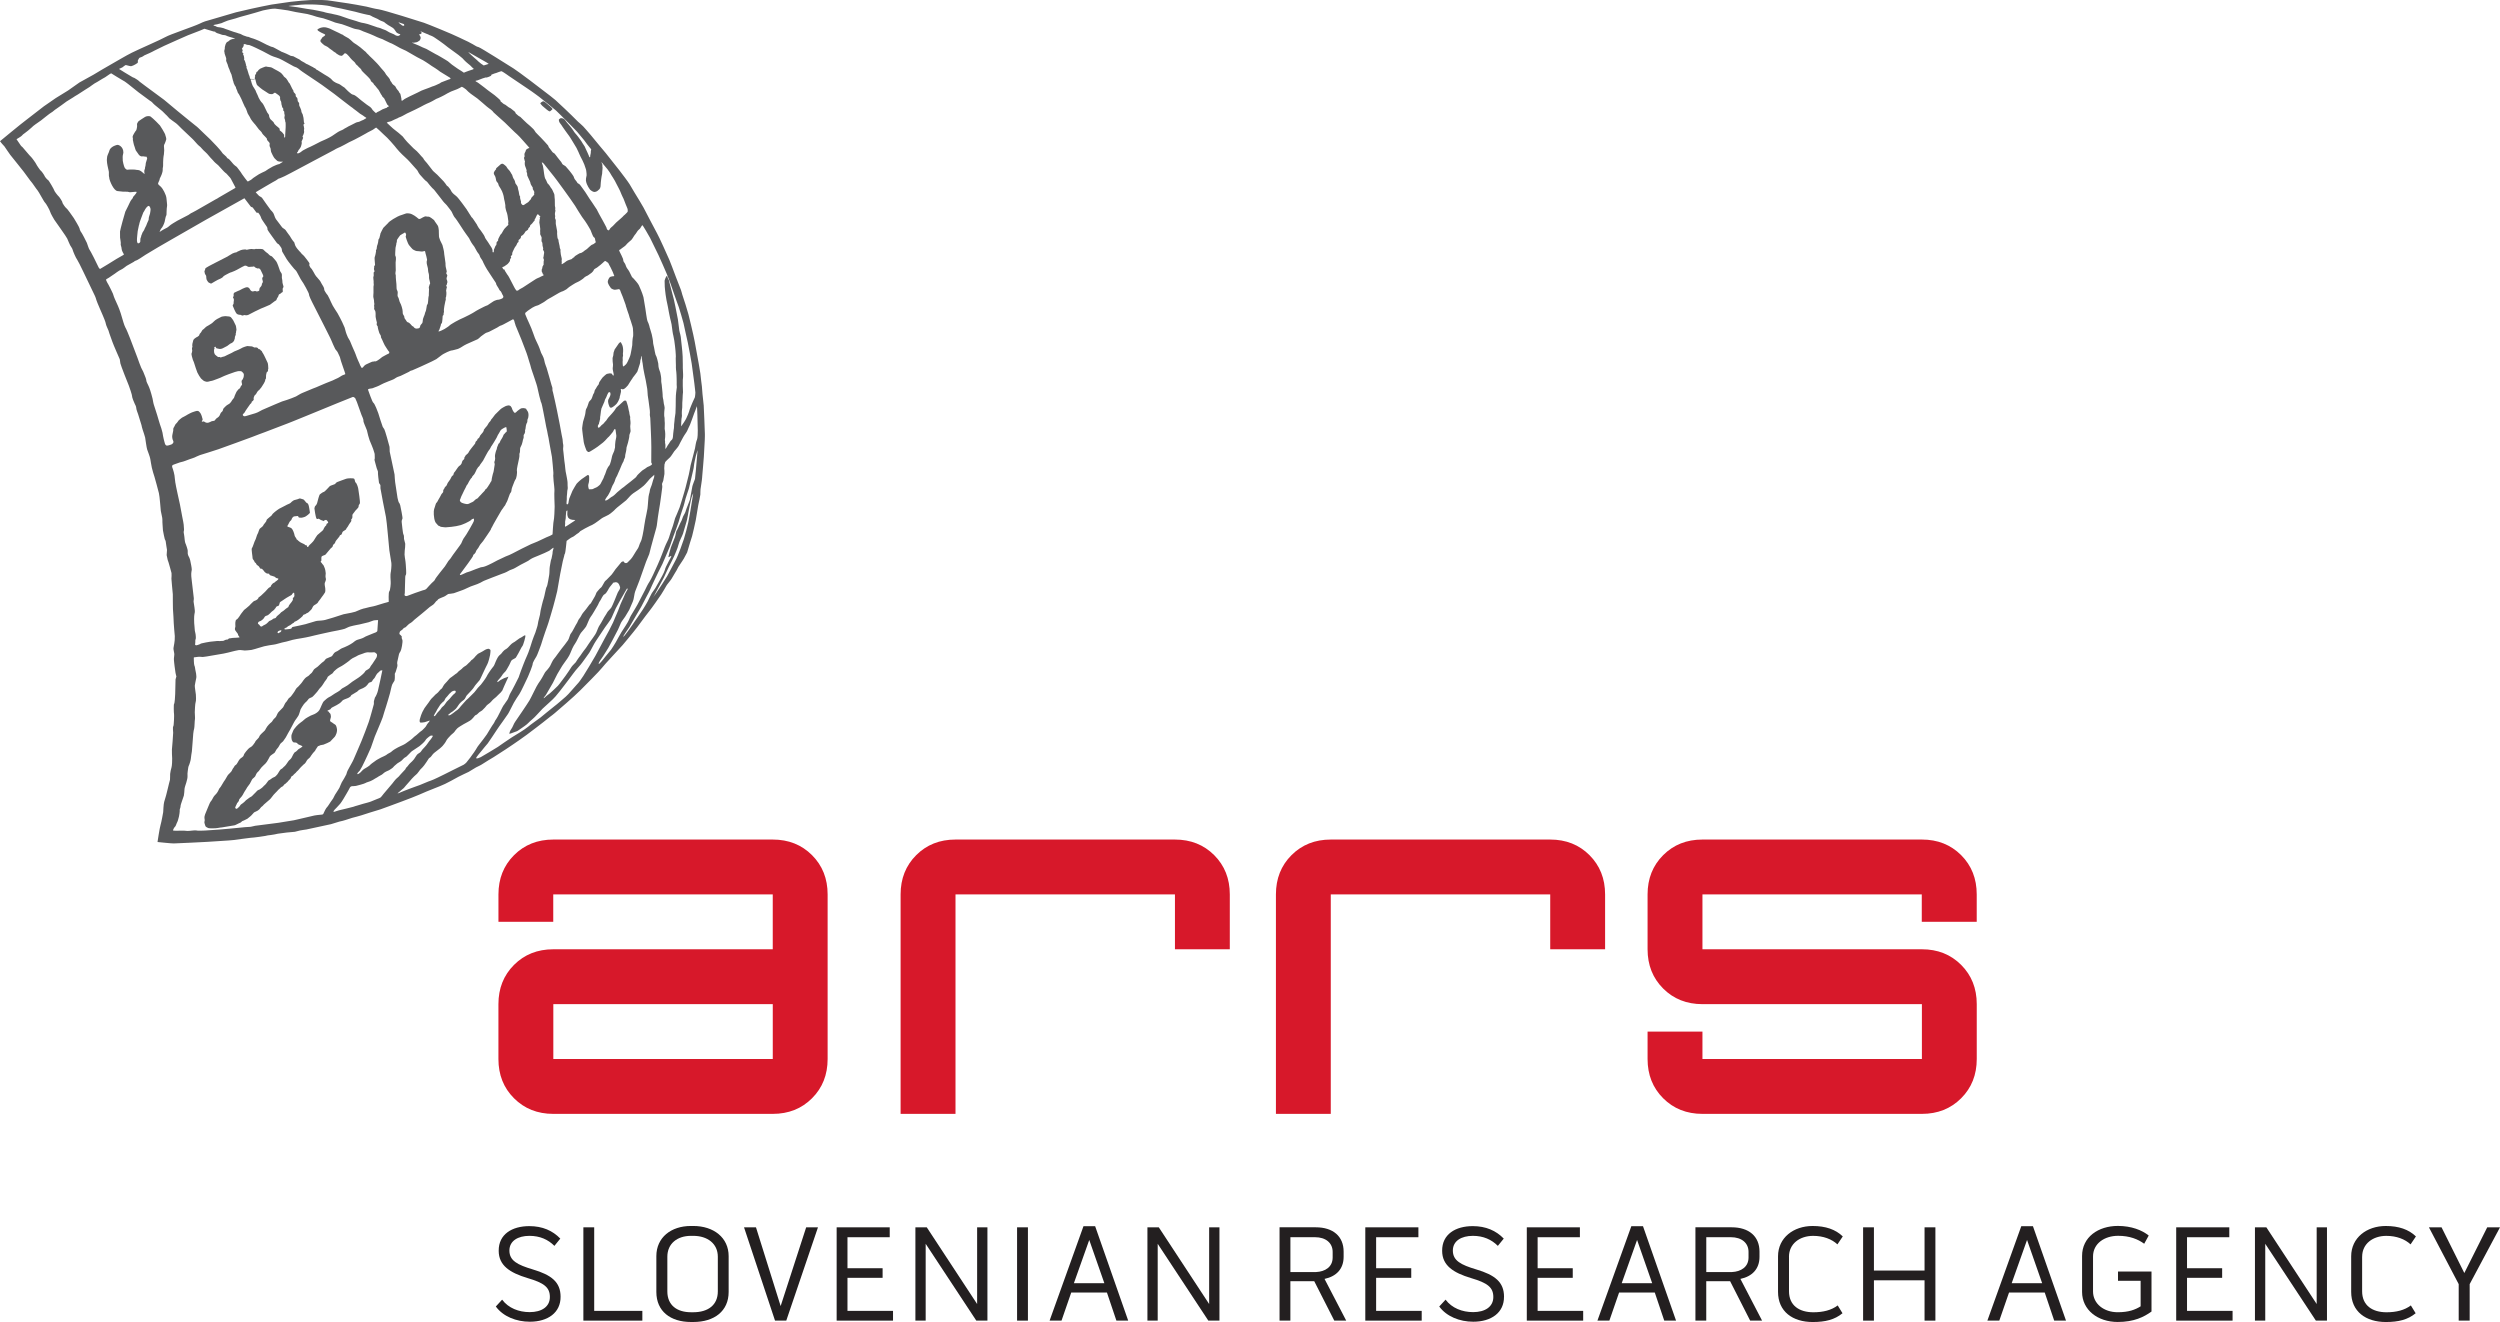 <?xml version="1.0" encoding="UTF-8"?>
<svg id="Layer_1" data-name="Layer 1" xmlns="http://www.w3.org/2000/svg" viewBox="0 0 1000 528.8">
  <defs>
    <style>
      .arrs-logo-1 {
        fill: #d7182a;
      }
      .arrs-logo-2 {
        fill: #231f20;
      }
      .arrs-logo-3 {
        fill: #58595b;
      }
      [data-theme="dark"] .arrs-logo-2 {fill:#ffffff;}
      [data-theme="dark"] .arrs-logo-3 {fill:#ffffff;}
      @media screen and (prefers-color-scheme:dark) {
        .arrs-logo-2 {fill:#ffffff;}
        .arrs-logo-3 {fill:#ffffff;}
        [data-theme="light"] .arrs-logo-2 {fill:#231f20;}
        [data-theme="light"] .arrs-logo-3 {fill:#58595b;}
      }
    </style>
  </defs>
  <path class="arrs-logo-1" d="m309.11,445.55c6.31,0,11.54-2.08,15.7-6.24,4.16-4.16,6.24-9.39,6.24-15.71v-65.83c0-6.31-2.08-11.54-6.24-15.71-4.16-4.16-9.4-6.24-15.7-6.24h-87.78c-6.31,0-11.55,2.08-15.71,6.24-4.16,4.16-6.24,9.4-6.24,15.71v10.95s21.92,0,21.92,0v-10.95h87.8v21.94h-87.78c-6.31,0-11.55,2.08-15.71,6.24-4.16,4.16-6.24,9.4-6.24,15.71v21.94c0,6.32,2.07,11.55,6.24,15.71,4.16,4.16,9.39,6.24,15.71,6.24h87.78Zm-87.78-43.89h87.78v21.94h-87.78v-21.94Z"/>
  <path class="arrs-logo-1" d="m382.2,445.55v-87.78h87.78v21.94h21.94v-21.94c0-6.31-2.08-11.54-6.24-15.71-4.16-4.16-9.4-6.24-15.71-6.24h-87.78c-6.31,0-11.55,2.08-15.71,6.24-4.16,4.16-6.24,9.39-6.24,15.71v87.78h21.95Z"/>
  <path class="arrs-logo-1" d="m532.31,445.55v-87.78h87.78v21.94h21.95v-21.94c0-6.31-2.08-11.54-6.24-15.71-4.16-4.16-9.39-6.24-15.71-6.24h-87.78c-6.32,0-11.54,2.08-15.71,6.24-4.16,4.16-6.23,9.39-6.23,15.71v87.78h21.94Z"/>
  <path class="arrs-logo-1" d="m665.27,439.31c4.16,4.16,9.39,6.24,15.71,6.24h87.78c6.31,0,11.54-2.08,15.7-6.24,4.16-4.16,6.24-9.39,6.24-15.71v-21.94c0-6.31-2.08-11.54-6.24-15.71-4.16-4.16-9.39-6.24-15.7-6.24h-87.78v-21.94h87.73v10.95h21.98v-10.95c0-6.31-2.07-11.55-6.23-15.71-4.16-4.16-9.39-6.24-15.7-6.24h-87.78c-6.32,0-11.55,2.08-15.71,6.24-4.16,4.16-6.24,9.39-6.24,15.71v21.94c0,6.31,2.08,11.55,6.24,15.71,4.16,4.16,9.39,6.24,15.71,6.24h87.78v21.94h-87.78v-10.97h-21.95v10.97c0,6.32,2.08,11.55,6.24,15.71"/>
  <path class="arrs-logo-3" d="m278.66,162.56c-.05.22.14-.43,0,0"/>
  <path class="arrs-logo-3" d="m281.51,162.45c-.05-.61-.2-1.94-.32-3.06-.09-.84-.17-1.56-.19-1.77-.04-.48-.24-3.05-.24-3.05,0,0-.55-4.23-.61-5.16-.05-.66-.96-5.7-1.64-9.35-.26-1.45-.49-2.69-.61-3.34-.22-1.28-.85-4.03-1.43-6.5-.45-1.94-.89-3.7-1.09-4.47-.45-1.74-1.77-5.88-2.5-8.02-.12-.37-.22-.96-.49-1.72-.49-1.36-1.29-3.22-1.97-5.07-1.14-3.06-2.3-6.13-2.68-7-.74-1.68-4.07-9.16-4.91-10.59-.84-1.42-4.53-8.69-5.41-10.3-.61-1.13-2.39-4.05-3.65-6.09-.55-.89-1.75-2.96-1.95-3.3-.69-1.11-3.1-4.27-3.93-5.35-.83-1.08-4.87-6.17-5.63-7.12-.76-.95-4.04-4.75-4.68-5.62-.47-.64-2.08-2.5-3.22-3.8-.42-.48-.98-1.11-1.11-1.24-.48-.51-2.05-1.85-2.05-1.85,0,0-1.98-2.01-2.51-2.5-.53-.5-4.68-4.53-6.49-6.13-.34-.3-1.07-.89-2.04-1.65-4.19-3.29-12.91-9.86-14.75-11.02-2.27-1.42-13.18-8.33-13.96-8.52-1.16-.27-.96-.51-4.19-2.16-1.08-.55-2.32-1.05-3.63-1.72-2.49-1.27-12.53-5.35-14.05-5.87-1.37-.47-16.02-5.08-18.16-5.39-1.78-.25-3.17-.68-4.86-1.07-1.07-.24-6.33-1.21-10.55-1.78-2.84-.39-4.09-.66-5.19-.75-2.55-.22-6.02-.12-6.7-.09-.69.02-3.06.22-3.55.26-.48.04-3.72.38-4.34.44-.63.06-6.62.93-7.67,1.11-1.05.19-6.51,1.3-8.16,1.69-1.66.39-5.9,1.38-6.05,1.41-.14.03-9.02,2.68-10.47,3.07-1.46.41-2.06.5-4.13,1.51-2.14,1.04-11.92,4.32-13.49,5.26-1.67.99-10.82,4.95-13.53,6.31-2.71,1.37-5.49,3.08-7.55,4.23-2.06,1.15-6.82,3.96-7.79,4.57-.98.61-4.72,2.55-5.6,3.1-.89.55-3.4,2.47-4.55,3.21-1.14.74-4.22,2.56-4.92,3.03-.7.47-4.07,2.83-4.77,3.3-.71.47-4.96,3.92-6.84,5.29-1.88,1.36-10.71,8.67-10.71,8.67.15.27,1.39,1.72,1.77,2.07.16.15,2.04,3.1,2.34,3.4.29.29,4.78,6.01,5.41,6.77.62.78,2.75,3.83,3.04,4.07.29.25,2.05,2.94,2.46,3.36.42.42,2.65,4.69,2.98,4.88.33.19,1.98,3.14,2.08,3.71.1.57,1.56,3.02,1.64,3.15.07.14,5.04,7.07,5.17,7.54.13.47,1.06,2.37,1.16,2.65.1.28.91,1.27,1,1.79.1.52,1.27,3.31,1.85,4.05.57.74,4.28,8.68,4.59,9.27.3.59,2.33,4.8,2.48,5.17.16.36.52,1.23.6,1.71.09.48,2.55,6.09,2.55,6.09,0,0,.45,1.01.66,1.6.25.68.57,1.48.59,1.87.02.39.85,2.13,1.03,2.59.18.46.39,1.25.39,1.25,0,0,.75,2.03,1.16,3.24.41,1.2,2.96,7,2.96,7,0,0,.2,1.09.24,1.63.04.53,3.24,8.62,3.4,8.94.15.32,1.39,3.98,1.28,4.2-.11.22.89,2.8,1.08,3.06.19.26.61,1.22.6,1.71-.01.49.62,2.1.72,2.38.1.28,1.31,4.1,1.37,4.42.06.34.26,1.25.51,1.96.11.31.88,2.57.95,3,.07.43.58,4.12.79,4.73.2.6,1.18,3.09,1.27,3.86.09.77.47,2.62.61,3.44.14.81.86,3.06,1.07,3.71.22.66,1.45,5.28,1.76,6.5.32,1.22.66,6.23.77,7.14.11.91.68,2.68.63,3.58-.05.99.17,2.99.22,4.17.03.55.74,3.54.74,3.54,0,0,.36.62.37.91,0,.29.51,3.37.51,3.37l-.14,2.07.42,1.96.35,1s1.14,3.93,1.18,4.22c.05.28.02,2.06-.04,2.26-.06.21.53,5.52.56,6.25.03.73-.02,4.92.05,5.84.07.92.36,5.39.32,5.69-.05.3.38,4.36.42,5.19.05.82-.09,2.57-.19,2.84-.1.26-.24,1.71-.34,1.98-.1.26.4,2.24.34,2.45-.06.21-.06,1.34-.16,1.6-.1.26.27,3.2.27,3.2,0,0,.25,1.98.37,2.64.12.67.35,1.42.35,1.42l-.34,1.18s-.14,5.05-.14,5.83c0,.79-.21,3.82-.44,3.96-.22.14-.11,3.85-.02,4.04.08.18-.04,4.78-.31,4.97-.26.19-.06,2.12-.04,2.56.03.44-.45,6.38-.5,6.68-.04.3.05,3.28.1,3.62.05.34-.06,3.01-.26,3.54-.2.53-.5,2.04-.55,2.61-.02.39,0,1.88-.06,2.35-.04.27-.78,2.81-.89,3.57-.11.76-1.17,4.54-1.43,5.26-.26.74-.4,4.11-.4,4.11,0,0-.68,3.95-1.06,5.15-.38,1.2-1.21,6.8-1.21,6.8,0,0,5.71.61,6.49.57.78-.04,12.11-.51,13.36-.63,1.25-.13,9.49-.55,10.54-.73,1.05-.19,6.26-.8,6.69-.88.43-.06,1.64-.15,1.64-.15,0,0,3.8-.46,4.36-.61.56-.15,1.55-.35,2.24-.37.68-.03,2.46-.45,2.8-.52.48-.09,3.03-.41,3.52-.47.63-.08,2.82-.22,3.29-.3.48-.09,1.73-.41,2.06-.52.32-.1,2.12-.32,2.55-.4.43-.08,9.43-2.01,9.85-2.13.42-.12,3.03-.96,3.32-1.02.72-.14,2.12-.49,2.53-.66.41-.17,2.32-.76,2.74-.88.42-.12,3.15-.8,3.57-.98.41-.17,3.35-1.08,3.35-1.08,0,0,3.08-.94,4.25-1.3,1.16-.35,7.47-2.79,8.72-3.21,1.26-.42,6.56-2.53,6.83-2.68.27-.15,5.27-2.27,6.01-2.5.75-.23,3.76-1.54,4.3-1.79.69-.33,4.1-2.1,5.33-2.84.74-.45,3.74-1.75,4.08-1.96.56-.34,2.49-1.52,2.98-1.8.5-.29,1.96-.89,2.65-1.41.69-.52,3.95-2.42,4.39-2.7.45-.28,2.74-1.79,4.87-3.14,1.27-.8,4.41-2.99,5.28-3.59.88-.59,2.25-1.6,3.07-2.19.83-.59,3.47-2.58,3.9-2.95.43-.37,2.48-1.91,2.48-1.91l3.18-2.52s1.15-.83,1.7-1.33c.55-.49,3.52-3.07,4.65-4.02,1.71-1.43,4.65-4.19,5.61-5.14.96-.96,7.88-7.88,8.62-8.94.75-1.07,7.29-7.98,8.23-9.08.34-.4,1.08-1.27,1.92-2.3,1.5-1.81,3.34-4.07,3.9-4.83.22-.29.6-.82,1.06-1.43,1.36-1.85,3.42-4.62,3.88-5.14.62-.7,4.11-5.69,4.69-6.58.58-.89,1.91-3.13,2.09-3.51.18-.38,1.73-2.18,2.03-2.72.3-.55,1.14-1.92,1.4-2.37.26-.44.96-1.5,1.12-1.97.17-.47.85-1.28,1.11-1.77.26-.49,1-1.37,1.28-1.96.29-.59,1.33-2.48,1.33-2.48,0,0,1.08-3.63,1.2-4.04.12-.42.57-1.76.79-2.49.22-.73,1.24-5.25,1.47-6.42.19-.93.67-4.06.93-5.59.07-.39.12-.68.15-.8.15-.56.72-3.42.75-3.82.03-.39,0-1.62.07-2.12.05-.5.59-3.6.64-4.69,0-.14.03-.33.04-.57.13-1.72.53-5.8.65-7.76.1-1.55.28-4.53.37-6.76.02-.52.04-1,.04-1.4,0-.36,0-.67,0-.91-.05-1.66-.37-10.17-.46-11.23m-28.91-66.47c.29-.27.78-1.12.91-1.33.23-.41.53-.76.76-1.02.23-.26.77-1.25,1-1.43.23-.19.6-.55.77-.73.17-.18.64-1.13.92-1.36.12-.09,2.7,4.38,3.09,5.12.39.74,2.81,5.75,3.37,6.9.56,1.16,3.02,6.78,3.27,7.41,1.31,3.22,1.83,4.68,2.72,7.42.69,2.12,1.9,5.27,2.14,6,.24.73,1.58,5.17,1.87,6.38.29,1.22,1.46,6.84,1.73,7.83.27.99,1.48,7.98,1.55,8.38.07.39.58,4.19.6,4.46.03.27.24,1.58.24,1.78s.43,2.98.48,3.92c.02.4.13.86.15,1.39,0,.3-.12,1.63-.2,1.87-.19.52-.72,1.47-.89,1.94-.18.47-1.06,2.43-1.16,2.84-.09.4-.49,1.66-.71,2.11-.1.21-.55,1.16-.66,1.5-.15.46-1.76,2.89-2.02,3.2-.14.17.03-2.08.03-2.31,0-.52.1-1,.18-1.38.08-.38.07-.88.01-1.2-.06-.32.06-1.14.02-1.24-.03-.1.1-1.03.14-1.39.05-.36-.02-1.18.02-1.81.03-.63.21-2.62.17-3-.05-.38.17-1.11.11-1.48-.07-.36-.12-4.29-.08-4.74.03-.45.13-.91.12-1.27,0-.37.03-1.48-.04-1.93-.1-.65-.06-2.5-.07-2.86-.01-.92-.01-2.41-.06-3.25-.04-.84-.23-3.43-.34-4.03-.11-.61-.33-3.32-.41-3.8-.09-.48-.27-1.5-.42-1.83-.15-.32-.26-1.47-.3-1.81-.04-.34-.36-3-.43-3.37-.07-.38-.37-1.9-.45-2.3-.07-.39-1.01-5.2-1.16-5.66-.15-.45-1.48-5.67-1.63-6.24-.16-.56-.18-.61-.29-1.18-.1-.57-.25-.6-.39-.85-.14-.25-.16-.69-.32-.96-.16-.27-.26-.2-.37-.1-.11.1-.6,1.21-.68,1.58-.09.36.08,2.33.03,2.6-.05.27.29,2.46.34,3.18.03.33.31,1.9.36,2.21.14.88.5,2.11.6,2.88.07.6.54,2.82.59,3.12.14.82.42,1.89.56,2.44.22.85.37,1.63.46,2.61.03.31.32,2.54.52,3.12.19.57.63,3.43.68,4.27.02.37.19,1.48.19,1.83.01.72.23,2.19.09,2.88-.07.36.11,2.16.07,2.94-.01.32-.02,1.24.04,1.67.06.43.19,1.46.2,2.15,0,.43.12,2.7.07,3-.06.31.02,1.12.05,1.93,0,.28-.18,1.32-.27,2.11-.03.25-.2,2.14-.15,2.5s-.08,5.42-.12,5.72c-.04.3-.15,1.32-.32,2.25-.07.36-.06,1.43-.18,1.84-.11.41,0,1.79-.22,2.59-.12.39-.25,2.57-.3,2.93-.04.36-.2.85-.39,1.01-.19.16-.33.31-.53.53-.2.22-.36.59-.64,1.01-.28.42-.56.73-.66.98-.1.26-.58,1.02-.72,1.17-.14.15-.05-.98-.05-1.24,0-.45-.03-.7-.11-.94-.08-.25-.04-.56-.03-.85,0-.29-.11-.37-.09-.58.02-.2.05-.63.13-1.15.07-.51.02-1.96-.05-2.28-.07-.31-.13-.71-.16-.99-.03-.27.02-1.24.04-1.62.03-.39.02-.98-.05-1.49-.07-.5.04-1.13-.08-1.53-.13-.4-.06-.55-.1-.89-.04-.34.04-1,.04-1.39,0-.84.19-1.06.12-1.66-.07-.6-.21-1.09-.29-1.4-.07-.32-.16-1.41-.23-1.69-.06-.28-.21-.7-.24-1.27-.03-.53,0-1.02-.09-1.67-.09-.64-.21-2.5-.29-2.95-.08-.45-.27-1.48-.2-2.05.06-.57-.27-2.55-.39-2.9-.12-.35-.32-.87-.38-1.08-.06-.21-.28-.8-.32-1.25-.05-.45-.04-.96-.11-1.35-.07-.39-.66-2.89-.92-3.11-.26-.23-.68-2.95-.77-3.32-.08-.38-.41-1.62-.38-2.05.03-.43-.4-2.67-.53-3.13-.14-.46-.44-1.57-.59-1.99-.15-.41-.3-.92-.38-1.38-.08-.47-.55-1.58-.75-1.95-.2-.37-.8-4.73-.84-5.02-.14-1.01-.66-3.99-.75-4.51-.09-.52-.84-2.47-.98-2.78-.31-.65-.64-1.42-.87-2-.22-.57-1.75-2.31-2-2.56-.24-.25-.61-.55-.74-.73-.13-.18-.94-1.99-1.09-2.21-.14-.21-.57-.95-.77-1.14-.2-.18-.73-1.34-.76-1.6-.03-.25-.58-.97-.73-1.22-.15-.25-.16-.8-.22-1.05-.07-.25-1.13-2.53-1.27-2.71-.14-.18-.29-.69-.29-.79,0-.12.42-.25.47-.31.05-.06.78-.6.78-.6.11-.09,1.18-.79,1.4-1.09.22-.3.91-1.01,1.12-1.16.21-.14.86-.72,1.14-.99m-17,94.29c-.18-.2-.35-.24-.47-.24-.12,0-1.17.82-1.57,1.06-.4.23-1.23.84-1.75,1.33-.36.34-.92.85-1.15,1.14-.22.29-1.25,2.07-1.66,2.82-.07.14-1.08,2.58-1.25,3.04-.17.46-.27,1.42-.36,1.83-.09.4-.4.71-.66.46-.25-.26.07-1.81.01-2.17-.07-.36.06-1.32.11-1.88.04-.56.07-1.16.09-1.28.03-.12.19-.83.19-1.1,0-.35-.14-1.76-.08-2.14.05-.38-.49-3.21-.56-3.48-.07-.27-.37-1.76-.35-2.16.02-.39-.29-2.55-.38-3.16-.08-.61-.27-2.74-.34-3.26-.11-.82-.21-1.45-.11-2.14.11-.69-.06-1.44-.12-1.64-.06-.19-.01-.66-.14-1.56-.05-.3-.31-1.5-.39-1.93-.07-.42-.66-3.6-.74-4.06-.08-.47-1.01-5.15-1.1-5.53-.09-.38-1.45-6.94-1.58-7.17-.14-.23-.3-1.07-.24-1.48.07-.4-.23-1.06-.36-1.48-.12-.42-.8-2.76-.92-3.29-.12-.53-.95-3.27-1.06-3.64-.11-.37-.53-1.28-.68-1.91-.06-.24-.29-1.24-.35-1.52-.14-.71-1.04-2.34-1.15-2.54-.1-.21-.45-1.22-.66-1.86-.1-.31-.73-1.79-.89-2.04-.16-.25-.82-1.82-.92-2-.1-.19-1.29-3.67-1.46-3.96-.17-.29-1.44-3.43-1.7-3.83-.12-.19-.58-1.44-.71-1.71-.14-.27.02-.48.06-.64.04-.17.31-.27.31-.27.08-.15,1.09-.88,1.38-1.05.3-.16.76-.52,1.04-.7.53-.32,1.38-.74,2-.87.62-.13,1.89-1.02,2.32-1.19.43-.17,1.79-1.34,2.43-1.61.64-.27,4.5-2.69,4.91-2.74.4-.05,1.65-.7,2-.95.35-.25.83-.7,1.13-.94.3-.24,1.17-.71,1.45-.94.28-.24,1.8-1.06,2.09-1.13.29-.07,2.09-1.24,2.25-1.48s1.05-.83,1.32-.88c.27-.05,1.21-.83,1.6-1.07.4-.23,1.07-1.02,1.13-1.33.06-.31.85-.66,1.29-.94.43-.29,2.47-1.93,2.61-2.16.14-.24.32-.31.53-.4.21-.08.45-.05.61.21.16.27.55.23.74.56.2.34.65,1.34.97,1.84.31.5,1.4,3.02,1.43,3.3.02.27-1.43-.08-2.01.76-.35.52-.66,1.3-.59,1.77.11.78,1.01,2.06,1.25,2.35.23.28,1.28.74,1.63.66.36-.08,1.04-.1,1.29-.2.42-.15.53.06.71.28.17.22.11.36.35.92.2.48.43,1.13.72,1.74.29.62.61,1.85.91,2.5.3.63.36,1.15.44,1.46.08.31.33.79.41,1.26.09.47.64,1.68.71,2.04.07.36.51,1.82.74,2.35.23.54.3,1.12.58,1.84.16.42.23.82.31,1.22.07.4.2,3.09.06,3.36-.14.28-.24,1.65-.27,1.96-.04.31-.03.88-.05,1.42-.02.53-.52,2.78-.63,3.48-.11.69-.48,1.5-.61,1.83-.17.46-.36.67-.52,1.15-.11.32-.6,1.14-.91,1.38-.3.24-.74.73-.94.67-.2-.06-.16-.67-.23-1.21-.07-.54.02-.79.04-1.24.03-.67-.12-.83.03-1.39.16-.56.08-.76.04-1.01-.04-.24.03-.48.06-.93.2-2.62-.82-3.59-.85-3.79-.04-.2-.22-.15-.47,0-.25.14-.51.51-.74.89-.23.39-.6.81-.92,1.34-.26.43-.46.54-.49.87-.03.33-.36.73-.36,1.22,0,.48-.14,1.28-.32,1.69-.11.26,0,.7-.02,1.53-.01.35.14.9.14,1.22,0,.34-.03,1.03-.12,1.52-.1.5.55,2.6.41,2.85-.14.25-.52-.07-.6-.4-.08-.34-.48-.33-.71-.36-.24-.03-.44-.04-.73.05-.28.1-.31.06-.65.12-.33.06-1.55,1.27-1.75,1.44-.2.17-.98,1.41-1.22,1.73-.25.32-.22.67-.33.96-.11.29-.5.55-.7.96-.24.48-.58,1.05-.79,1.29-.21.24-.29,1.36-.51,1.47-.21.1-.39.96-.63,1.52-.1.25-.2.56-.39.84-.18.29-.81.78-.94,1.12-.2.53-.36,1.08-.45,1.35-.09.27-.41,1.14-.57,1.28-.16.15-.37,1.34-.38,1.82,0,.48-.8,2.98-.92,3.39-.12.41-.31,2.25-.37,2.56-.06.31.52,4.69.65,5.57.13.87.96,3.13,1.07,3.32.1.19.47.54.74.65.28.11.98-.33,1.41-.62.44-.28,1.77-1.07,2.34-1.52.56-.44,1.66-1.25,2.13-1.64.43-.36,1.25-1.16,1.45-1.45.2-.29.7-.72.96-.96.26-.23.99-1.19,1.12-1.33.14-.14.44-.51.6-.8.16-.28.17-.49.44-.77.27-.28.44.04.47.33.03.29.26,1.82.3,2.18.04.36-.06.83-.17,1.34-.12.5-.26,1.27-.27,1.76,0,.45-.12.63-.07,1.45.03.45-.23.79-.23,1.18,0,.39-.75,1.72-.94,2.44-.15.57-.28,1.46-.5,2.17-.15.46-.46,1.56-.66,1.66-.18.11-.66.84-1.02,1.67-.14.31-.62,1.94-.81,2.18-.19.24-.26.85-.47,1.21-.22.36-1.01,1.98-1.2,2.3-.2.34-.78.82-1.26,1.16-.47.32-1.36.57-1.66.81-.31.23-1.36.12-1.51.17-.15.05-.22-.19-.32-.36-.1-.17-.23-1.25-.12-1.57.12-.32.37-1.43.33-1.65-.04-.22.13-1.71-.11-1.97m-9.5,18.81c-.05-.33.24-1.41.25-1.73.02-.72.04-1.25.12-1.79.09-.53,0-.81.18-1.09,0,0,.36-.27.38-.13.03.13-.06,1.17-.05,1.47,0,.29.1.7.22,1.03.07.22.22.49.42.6.2.1.38.37.83.45.13.03.42.1.64.14.54.09,1.14-.02,1.04.16-.11.18-1.07.77-1.3.92-1.15.81-2.45,1.59-2.59,1.66-.14.07-.26-.29-.19-.57.06-.28.12-.79.06-1.12m-28-25.55c0,.13-.1,1.01-.28,1.23-.18.22.21.88.1,1.21-.1.34-.39,2.89-.53,3.1-.15.21-.73,2.79-.71,3.12.02.33-.21.5-.35.71-.15.21-.39.86-.64,1.11-.25.25-.23.47-.48.75-.24.28-.38.61-.66.88-.28.27-.49.23-.49.47,0,.24-.68.8-1.14,1.31-.29.32-.65.77-.97,1.05-.44.39-.57.7-.82.93-.26.23-.58.2-1.02.63-.23.22-.41.43-.66.62-.24.19-.65.39-.91.47-.26.08-.62.35-.86.43-.25.08-.39.2-.78.19-.39,0-2.09-.33-2.52-.81-.25-.27-.3-.28-.37-.6-.07-.32.09-.38.21-.74.15-.45.23-.58.26-.73.03-.16.41-.81.53-1.11.12-.3,1.21-2.54,1.35-2.73.13-.19.28-.75.47-.91.38-.33.7-1.32.87-1.5.17-.18.69-1.21.9-1.3.2-.09.28-.4.33-.55.05-.16.61-.71.73-.85.41-.48.97-1.92,1.13-2.19.16-.27.27-.27.29-.4.04-.13.26-.45.46-.56.2-.11.5-.57.5-.7,0-.13.88-1.08,1.23-1.69.13-.22,2.11-4.08,2.44-4.32.33-.24.63-1.09.73-1.2.09-.11.18-.42.38-.58.19-.16,1.55-2.58,1.63-2.67.07-.09.39-.64.52-1.01.05-.16.43-.92.61-1.1.19-.19.44-.92.81-1.37.31-.39,1.6-1.03,1.6-1.03.64-.28.62-.08.65.19.03.27.21,1.29.08,1.46-.14.17-.31.27-.47.39-.16.12-.21.38-.42.51-.22.14-.44.46-.51.8-.07.35-.87,1.62-1.06,1.9-.19.28-.36,1.08-.63,1.13-.27.05-.48,1.11-.64,1.29-.15.18-.2,1.13-.36,1.28-.15.16-.66,2.14-.6,2.51.07.38.08.85.08.99m-7.86,37.57c.14-.2.25-.8.57-1.14.33-.35.8-1.07,1.06-1.63.26-.56,1.28-1.54,1.4-1.8.12-.27,3.22-4.54,3.2-4.88,0-.34.4-.63.45-.9.04-.27,3.49-6.18,3.68-6.5.18-.32.52-.66.66-.9.26-.46.48-.76.71-.99.23-.23.48-1.13.74-1.39.27-.26,1.19-3.52,1.56-3.78.36-.26.34-1.04.45-1.56.17-.74,1.05-2.7,1.15-3.08.11-.38.48-.8.53-.94.05-.13.28-.91.33-1.28.09-.51.19-1.67.06-2.01-.13-.34.6-3.51.69-3.95.14-.7.39-1.74.33-2.22-.06-.47-.01-.63.13-.92.15-.29.1-1.35.15-1.77.05-.42.47-1.03.63-1.48.17-.44.29-.98.38-1.34.08-.35.13-.84.31-1.16.18-.33.07-.89.09-1.21.02-.32.29-.51.45-.9.15-.39.17-.83.12-1.11-.05-.28.14-.29.15-.51,0-.22.14-.96.18-1.36.05-.4.32-1.14.47-1.29.14-.15.1-.6.14-1.06.04-.38.22-.46.3-.8.54-2.45-.64-3.06-.73-3.43-.09-.37-.18-.21-.65-.39-.47-.18-.66-.03-1.1-.05-.44-.02-1.05.52-1.62.94-.58.42-.71.81-1.17.91-.47.11-1.18-1.52-1.22-1.79-.05-.29-.34-.57-.45-.8-.12-.22-.67-.41-.98-.38-.33.03-.92.19-1.14.3-.22.11-1.64.83-2.08,1.3-.2.21-1.86,1.83-2.09,2.06-.22.23-.78,1.01-1.07,1.42-.15.22-.59.6-.64.87-.05.27-.47.63-.69.87-.22.23-.32.6-.53.88-.25.32-.27.56-.49.7-.22.13-.61.83-.86,1.05-.25.21-.2.29-.23.51-.03.22-.21.57-.49.94-.27.37-.81.87-.95,1.13-.26.45-.26.81-.63,1.07-.36.25-.5.31-.5.6,0,.29-.45.49-.66.79-.21.3-.11.6-.31.85-.2.26-2.39,2.93-2.46,3.26-.06.33-.72,1-1.07,1.21-.35.21-.31.61-.52.74-.22.14-.2.62-.22.79-.02.18-.49.52-.67.75-.18.22-.32.95-.46,1.24-.14.29-.55.73-.91.89-.36.16-1.7,2.41-1.88,2.49-.18.08-.41.73-.42.93-.01.2-.06.32-.4.47-.34.16-.72,1.29-.88,1.46-.16.17-.57.88-.83,1.17-.27.29-.39.84-.56,1.12-.18.33-.24.44-.54.64-.31.2-.41.85-.66,1.06-.25.22-.26.71-.22.96.05.26-.59.73-.7.98-.23.54-1.02,1.87-1.23,2.22-.29.48-.46,1-.74,1.19-.28.2-.38.84-.5,1.12-.11.29-.21.8-.46,1.43-.26.62-.25,3.6.44,5.11.14.31.34.6.65.86.19.15.17.29.49.57.32.29.62.22.82.42.21.21.7.17,1.08.24.49.1.96.1,1.25.1.6,0,3.82-.35,4.11-.47.38-.15,1.27-.23,1.81-.42.23-.08,1.29-.46,1.93-.77.45-.21,2.05-1.02,2.2-1.26.15-.24.59-.49.95-.55.36-.06.16.5.18.86.02.36-3.34,6.16-3.74,6.52-.4.36-1.26,2.28-1.32,2.52-.05.23-3.84,5.2-3.97,5.54-.13.34-.96,1.2-1.18,1.49-.3.4-1.11,1.84-1.39,2.18-.28.34-3.89,4.81-3.94,5.2-.05.4-1.08,1.18-1.32,1.44-.25.26-1.87,1.96-2.12,2.29-.26.34-1.15.59-1.55.66-.4.07-5.63,1.98-5.99,2.15-.36.16-.79.19-1.08-.05-.29-.24-.07-.66-.04-1.06.03-.39.12-5.93.18-6.5.08-.57.11-.51.27-.83.16-.32.07-1.37.07-1.9,0-.53-.21-3.52-.35-4.06-.14-.53-.16-1.27-.22-1.61-.1-.52-.05-.83-.02-1.03.04-.2-.03-.54.04-1.04.07-.42.26-2.23.2-2.72-.06-.5-.45-1.56-.49-1.94-.04-.38.07-1.36-.21-1.75-.29-.38-.62-4.41-.71-4.93-.09-.52.14-1.14.3-1.44.16-.3-.76-4.71-.89-5.32-.14-.61-.39-.97-.54-1.12-.14-.15-.42-1.28-.54-1.84-.12-.56-.89-5.95-.96-6.34-.07-.39-.21-2.68-.23-3.02-.01-.34-1.89-8.69-1.94-9.16-.05-.51,0-1.63-.07-1.92-.24-1.04-1.83-6.67-2.09-7.03-.26-.36-.45-.64-.63-.95-.17-.31-1.66-5.01-1.79-5.5-.14-.48-1.46-3.88-1.93-4.11-.48-.23-2.06-5.06-2.17-5.26-.11-.2.68-.41.68-.41,0,0,.79-.07,1.15-.18.37-.11,1.33-.57,1.75-.67.42-.1,1.27-.61,1.56-.74.29-.12.91-.49,1.16-.57.25-.07,1.39-.59,1.81-.75.4-.17,2.18-.8,2.41-1.01.23-.21,1.28-.81,1.68-.9.39-.09,1.27-.46,1.62-.67.36-.2,2.29-1.08,2.57-1.25.28-.17.59-.47,1.02-.52.43-.05,1.19-.55,1.58-.64.4-.1,3.99-1.82,4.58-2.07.59-.25,3.52-1.64,3.77-1.85.25-.21,1.56-1.16,1.79-1.35,1.22-1.02,4.07-2.17,4.25-2.1.18.07,2.2-.54,2.5-.6.31-.05,2.05-1.01,2.56-1.42.51-.4,4.91-2.2,5.4-2.48.48-.28,1.18-1.03,1.33-1.13.15-.1,1.92-1.44,2.09-1.44.17,0,1.14-.43,1.25-.45.12-.02,2.84-1.45,3.17-1.65.33-.2,1.26-.85,1.55-.83.29.02,4.6-2.46,4.76-2.49.17-.03.44.41.52.61.08.21.07.55.23.91.16.36.18.55.26.87.08.32,1.98,4.66,2.33,5.64.34.98,2.41,6.12,2.52,6.77.12.66,1.22,3.78,1.24,4.14.02.36.42,1.33.52,1.7.08.38.33.89.36,1.05.03.16,1.61,4.68,1.71,5.27.1.59.8,3.43.85,3.75.08.45.4,1.31.48,1.76.08.45.18.74.31.91.13.17.67,2.78.78,3.42.12.63.59,2.96.67,3.46.12.79.38,2.23.51,2.73.14.51.36,1.42.39,1.74.06.67.48,2.3.56,2.79.09.49.18,1.14.27,1.63.09.49.95,5.3,1.08,5.93.14.63.53,5.89.57,6.25.04.36-.03.94-.05,1.21-.02.27.07,1.61.14,2.13.07.52.45,3.85.33,4.12-.12.26.05,5.49.09,6.14.04.65-.2,5.27-.37,5.56-.17.3-.47,5.56-.47,5.56,0,0-1,.63-1.6.81-.6.18-3.91,1.86-4.44,2.05-.53.19-2.28.98-2.57,1.05-.28.07-7.04,3.47-7.38,3.71-.35.23-2.16,1.02-2.79,1.22-.26.08-2.59,1.21-3.26,1.54-.66.34-1.54.82-2.12,1.12-.58.29-2.36,1.2-3.29,1.44-.93.23-.82.14-1.18.2-.35.06-3.82,1.43-4.2,1.59-.39.17-1.29.4-1.52.48-.62.23-1.99,1.01-2.54,1.06-.55.05.33-.96.53-1.22.64-.85,4.69-6.26,4.61-6.56-.08-.3.14-.36.39-.58.25-.21.39-.42.52-.61m-67.17-116.89c-.19-.28-1.2-1.52-1.4-1.78-.2-.26-.78-.68-.9-.84-.38-.46-.86-1.08-.72-.84.09.14-.94-1.05-1.14-1.3-.2-.26-.61-.87-.71-1.11-.1-.24-.3-.77-.3-.89,0-.44-.39-.76-.58-.98-.19-.22-.84-1.17-1.1-1.65-.06-.13-.28-.53-.47-.71-.19-.18-1.25-1.77-1.48-2.07-.23-.29-.98-.7-1.2-.9-.38-.35-.74-1-.96-1.24-.22-.24-1.49-1.99-1.69-2.22-.2-.24-.55-1.18-.58-1.31-.11-.4-.37-.92-.48-1.14-.11-.22-.84-1.05-1.05-1.22-.2-.16-3.3-4.64-3.43-4.82-.22-.29-.87-.54-1.19-.79-.14-.1-1.34-1.42-1.34-1.42,0,0,.42-.35,1.14-.73.72-.38,1.88-1.13,2.61-1.54.73-.4,2.52-1.5,3.18-1.85.66-.35,1.7-.91,1.83-1.09.12-.18.6-.36.96-.44.36-.08,1.27-.6,1.91-.84.64-.25,4.23-2.24,5.16-2.7.94-.46,6.08-3.28,6.96-3.71.88-.43,7.12-3.78,7.5-3.98.38-.2.63-.4.9-.52.27-.13,1.25-.62,1.71-.78.46-.16,2.77-1.48,3.52-1.87.76-.39,1.63-.72,2.25-1.08.62-.36,3.88-2,4.51-2.44.63-.44,2.76-1.39,3.05-1.68.29-.28,1-.66,1-.66,0,0,1.16,1.03,1.3,1.14.14.12,2.81,2.72,3.11,2.94.29.23,2.63,2.84,2.94,3.26.31.42,1.5,1.85,1.94,2.3.43.45,1.8,1.86,2.26,2.21.48.37,1.64,1.6,1.91,1.9.27.31,1.75,1.92,2.06,2.31.31.4,1,1.02,1.13,1.39.12.37.6,1.05.85,1.38.25.33,1.3,1.42,1.57,1.74.27.33.96.95,1.14,1.01.19.07.86,1.1,1.24,1.49.38.38,1.02,1.25,1.37,1.46.35.21,1.69,2.15,1.95,2.39.26.25,1.73,2.27,2.02,2.61.29.34.78.9.99,1.06.4.31.54.66.84.98.35.36.83,1.15,1.12,1.45.29.3.66.98.9,1.59.14.38.62,1.24.99,1.59.37.34,3.09,4.62,3.35,4.99.26.36,1.57,2.29,1.79,2.53.39.43.46.7.73,1.23.11.23.5.83.55,1,.05.17.98,1.41,1.19,1.67.22.25,1.1,2.19,1.54,2.62.45.43.74,1.26.74,1.39,0,.14.51.91.68,1.11.18.21.66,1.12.68,1.33.02.21,1.33,2.5,1.45,2.67.13.18.83,1.27.91,1.39.25.39.48.67.67,1.03.18.36,1.16,1.68,1.28,1.94.13.27.88,1.16.79,1.39-.09.23.82,1.5.95,1.75.12.25.47,1.01.76,1.14.3.13.58,1.06.74,1.3.16.25.56.9.42,1.18-.15.28-.11.16-.25.36-.14.2-1.55.7-1.86.66-.3-.05-.9.22-1.36.38-.46.16-1.55,1-1.92,1.2-.37.2-.87.68-1.18.72-.3.04-.65.31-1.11.47-.46.16-3.59,1.85-3.89,2.12-.31.27-4.06,2.24-4.21,2.23-.14,0-3.08,1.43-3.44,1.69-.36.26-2.03,1.14-2.27,1.46-.24.32-1.69,1.2-2.02,1.42-.33.22-2.09,1.06-2.34.99-.25-.07.26-.61.28-.75.01-.15.23-.7.37-1.13.09-.29.29-.74.26-.97-.02-.24.2-.29.34-.43.13-.14.39-2.63.34-2.82-.05-.18.2-.35.31-.45.12-.1.02-.3.05-.5.02-.2.27-1.03.13-1.22-.13-.19.48-3.69.59-3.85.11-.16.24-.8.15-1.08-.09-.28.04-.48.13-.59.09-.12.21-1.92.08-2.17-.12-.25-.06-.46.01-.69.08-.23,0-.47.16-.76.16-.28.05-.53-.14-.79-.18-.26.21-.42.23-.68.01-.26.09-.51.17-.69.09-.17-.07-.97-.25-1.21-.18-.25.09-1.26.21-1.44.13-.18-.16-.66-.33-.86-.17-.2.07-.62.13-.79.07-.17-.38-1.72-.41-2-.03-.29-.13-1.25-.08-1.44.05-.18-.65-4.17-.57-4.28.08-.11-.58-2.79-.66-2.99-.43-.97-1.5-2.56-1.4-4.04.02-.32-.09-1.63-.05-1.85.04-.22-.24-1.72-.43-1.88-.19-.16-.3-.57-.61-.89-.31-.32-.73-1.12-.87-1.31-.15-.18-1.81-1.4-2.04-1.35-.22.06-.93-.09-1.34-.13-.42-.04-.36.16-.7.23-.34.06-1.27.77-1.67.81-.41.03-.55-.14-.81-.37-.25-.22-1.97-1.69-3.36-1.84-.2-.02-.86-.08-1.18-.03-.32.06-1.18.45-1.71.59-2.21.58-5.38,2.85-5.48,3.14-.11.29-.29.25-.48.53-.1.14-.91.87-1.53,1.54-.17.19-1.08,2.12-1.14,2.26-.05.15-.07.6-.16.78-.09.17-.12.62-.19.78-.2.35-.02.32-.25.55-.23.23-.25.67-.26.91-.02.24-.16,1.07-.29,1.35-.13.28-.3.86-.29,1.11,0,.26-.07.93-.27,1.05-.19.11-.02.32-.03.51,0,.2-.39,2.19-.56,2.39-.16.2.17,2.96.14,3.11-.03.14-.21.35-.33.55-.12.2.07.57-.06.79-.14.22.09,1.04.18,1.16.08.12-.15.29-.3.45-.15.16.1,1.52-.11,1.73-.22.22.13,1.92.06,2.17-.08.25.15,1.28,0,1.42-.15.15,0,2.68-.06,2.89-.06.21-.04,1.28-.08,1.45-.06.17.38,1.69.31,1.96-.07.27.23,1.2.07,1.36-.17.17.11,1.13-.03,1.43-.14.3.27.78.43,1.1.15.33.19,1.76.14,2.04-.05.28.29,1.58.29,1.7,0,.12.38,1.13.19,1.24-.19.11.03.6.04.7.02.09.46.58.35.64-.11.06.51,2.34.63,2.51.13.18.36.58.45.79.1.22.29.51.16.61-.12.1.39.97.49,1.2.1.24.95,2.15,1.05,2.27.1.12,1.54,2.51,1.72,2.55.19.05.1.53.02.66-.07.13-.64.35-.79.41-.15.06-.63.31-.91.49-.27.19-.89.48-1.05.58-.15.11-.93.71-1.07.85-.13.14-1.51,1.04-1.65.9-.14-.13-.87.16-1.07.09-.21-.06-2.08.92-2.47,1.05-.39.13-1.16.79-1.19.95-.03.16-.68.69-.77.51-.09-.18-.43-.68-.57-.96-.09-.18-.22-.52-.31-.79-.09-.26-.44-1.04-.58-1.27-.13-.23-.88-2.13-.96-2.45-.07-.32-.73-1.7-.84-1.97-.11-.28-1.13-2.54-1.27-3-.14-.47-.83-1.45-.96-1.74-.41-.91-.74-1.81-.81-2.08-.07-.27-.32-1.22-.51-1.86-.06-.18-.81-1.86-.98-2.19-.17-.32-1.59-3.22-1.86-3.56-.28-.34-1.8-2.82-1.92-3.04-.12-.21-.66-1.35-.73-1.49-.06-.15-1.1-2.46-1.27-2.63-.17-.17-.88-1.12-.99-1.38-.1-.25-.36-.57-.39-.74-.03-.17-.02-.25-.03-.45-.02-.2-.25-.84-.42-1.05-.17-.2-1.04-1.79-1.14-1.99-.1-.2-.42-.55-.67-.84-.17-.19-.35-.35-.46-.53-.11-.18-.28-.38-.44-.49-.16-.11-.94-1.41-1-1.61-.06-.2-.8-1.29-.86-1.43-.07-.14-.5-.48-.61-.7-.2-.43-.31-.63-.36-.77-.05-.15-.01-.2.08-.55.1-.35-.62-1.12-.81-1.4m-24.57-78.17c0-.16-.45-1.77-.65-1.97-.2-.21-.16-.38-.09-.52.07-.14-.09-.72-.1-.88-.01-.17-.09-.43-.18-.58-.08-.15-.26-.2-.13-.39.14-.19.1-.39-.14-.52-.25-.12-.18-.3-.21-.46-.03-.16.06-.47.16-.56.09-.1-.1-.34-.27-.47-.17-.14.13-.44.2-.53.07-.09.27-.41.36-.58.09-.16.16-.51.12-.74-.04-.23.06-.14.27-.18.22-.03.62.07.74.18.13.11.62.17.74.15.13-.02.36.05.51.06.15.01,2.35.97,2.65,1.14.3.16,2.44,1.21,2.74,1.34.3.13,2.16,1.16,3.17,1.68.29.15,1.77.73,2.29.84.2.04.95.33,1.15.42.2.09,1.03.52,1.23.61.2.09,1.66.96,1.94,1.07.28.12,2.36,1.34,2.61,1.44.26.1.87.34,1.13.45.26.1,1.26.84,1.35.98.1.13,1.88,1.33,2.23,1.56.35.23,4.29,2.88,4.68,3.14.4.26,1.64,1.11,1.93,1.32.29.21,4.68,3.41,4.85,3.54.17.14,3.71,2.87,3.92,3.04.22.16,2.62,2.05,2.8,2.14.33.18.76.53,1.11.84.12.11.77.56.95.7.35.28,1.33,1.06,1.54,1.2.6.41,1.04.65,1.16.72s.57.4.66.49c.2.2.68.33.68.49,0,.15-.4.31-.58.4-.12.07-.34.27-.51.33-.17.07-.8.38-.9.38-.09,0-.64.36-.82.39-.18.03-.38.14-.57.14-.18,0-.5.12-.79.24-.29.13-1.58.83-1.94.99-.8.34-1.34.68-1.66.87-.26.16-.89.47-1.04.57-.15.1-.6.46-.9.53-.3.07-.77.37-.97.43-.21.06-.76.43-1.02.59-.27.16-.96.61-1.16.78-.19.16-.68.45-.84.57-.16.12-1.71.99-2.04,1.1-.33.11-1.34.68-1.54.7-.2.02-1.65.77-1.97.94-.32.17-2.91,1.51-3.12,1.57-.21.05-1.23.56-1.38.63-.16.07-1.04.53-1.37.72-.33.18-.85.52-.93.66-.09.15-.86.56-1.2.64-.33.08-.33-.01-.44-.29s.17-.12.24-.25c.07-.12.39-.95.51-.97.13-.02.5-.77.64-.89.15-.12.63-1.81.47-2.04-.15-.23.09-.78.2-.86.11-.07.23-.69.34-.88.12-.18-.17-.25-.2-.44-.04-.2.13-.54.25-.67.13-.13.22-.84.33-.98.1-.15.04-.58,0-.78-.03-.2-.05-.51.05-.65.1-.15-.14-.76-.1-.95.04-.19-.15-.57-.2-.73-.04-.16.36-.36.43-.5.07-.14-.16-.36-.21-.52-.05-.16-.08-1.33-.18-1.83-.05-.25-.18-.8-.25-1.03-.07-.23-.06-.47-.24-.66-.18-.19-.23-.46-.29-.67-.05-.21-.14-.34-.11-.52.05-.17-.35-.84-.37-1.07-.02-.24-.39-.67-.43-.96-.03-.29-.1-.45-.03-.66.07-.22-.28-.76-.45-.9-.17-.14-.17-.59-.19-.73-.09-.39,0-.73-.42-1.03-.42-.29-.34-.78-.34-1.01,0-.22-.44-.68-.55-.76-.1-.08-.43-.49-.33-.64.1-.14-.34-.66-.45-.89-.22-.44-.98-2.08-1.07-2.19-.1-.11-.43-.38-.46-.54-.03-.16-.81-1.39-1.01-1.56-.19-.17-.94-.68-.99-.91-.04-.23-.63-.75-.74-.93-.33-.51-2.4-1.57-2.86-1.8-.46-.23-1.12-.72-1.53-.76-.41-.04-.57-.1-.8-.12-.22-.02-.6-.04-.76-.12-.16-.09-.46-.08-.73.03-.28.1-1.64.61-1.93.79-.28.18-.87.69-.89.89-.02.21-.47.27-.61.52-.14.24-.09.49-.13.59-.04.1-.2.33-.4.55-.14.15.14.35,0,.52-.15.18-.08.78-.07.95.01.16-1.52.06-1.78.05-.26,0-.33-1.21-.49-1.33-.17-.12-.63-2.15-.83-2.53-.13-.23-.29-.48-.26-.71.03-.23-.01-.37,0-.52,0-.15-.28-.25-.27-.42m1.94,5.7c.13-.08,1.02.03,1.02.03,0,0,.86-.26.88.07.02.41.28,1.06.34,1.4.05.34.3.79.41.88.64.62,1.72,1.44,2,1.66.27.22,1.16.7,1.43.92.27.21.8.53,1.02.67.6.37,1.1.21,1.38.28.28.07.72-.36.98-.5.27-.14.47-.02.64.15.18.17,1.16.74,1.5,1.18.06.07.28.75.14.96-.14.2.22.42.12.5-.1.08.15.43.27.61.12.19.15.94.16,1.12,0,.18.27.7.27,1.02s.45.58.46.79c0,.2.05.38-.03.54-.09.16.35.42.42.62.06.19-.02.94.13,1.14.16.21-.02.93-.05,1.1-.04.25.02.5.12.72.1.22.24.63.14.71-.1.08.27.4.23,1.17-.01.3.04,1.27,0,1.51-.04.24-.18,2.64-.17,2.84,0,.2.06,1.16-.22,1.2-.29.05-.21-.98-.23-1.12-.03-.15-.51-.61-.68-.87-.16-.26-.92-.74-1.03-.87-.11-.12-.03-.49-.09-.69-.07-.19-1.12-1.03-1.39-1.24-.27-.22-.85-.84-.85-1.02,0-.18-.24-.37-.32-.5-.08-.13-.8-.74-1.09-1.03-.29-.3-.64-1.31-.56-1.53.07-.22-.67-1.05-.72-1.16-.05-.11-.44-.83-.6-1.24-.16-.41-1.14-2.45-1.46-2.63-.33-.18-1.28-1.73-1.36-2-.07-.28-.84-1.98-.94-2.11-.11-.13-.19-.58-.32-.82-.13-.24-.49-.88-.64-1.08-.94-1.24-1.09-2.75-1.17-2.82-.07-.07-.23-.47-.1-.56m109.35,31.16c-.24.21.16.79.1.96-.06.18.34.7.2.92-.14.23-.03.84-.03,1.19,0,.35.91,2.24.69,2.37-.22.13.45,1.3.22,1.47-.23.17,1.41,3.09,1.33,3.34-.08.26.56,1.41.74,1.57.17.15.24.4.19.65-.04.25.14.53.36.85.22.31.35.75.21.9-.14.16.07.32.05.62-.02.29-1.32,1.32-1.28,1.61.03.29-.1.35-.33.54-.23.18-.64.89-.96,1.04-.32.15-1.32.88-1.54,1.01-.21.13-.4.14-.62.04-.22-.11-.52-.57-.6-.77-.07-.19.04-.41,0-.62-.03-.22-.47-1.43-.37-1.67.11-.24-.06-.43-.22-.7-.15-.27-.23-1.34-.31-1.58-.08-.25-.18-.71-.26-.97-.08-.26-.1-.57-.15-.86-.05-.29-.22-.44-.48-.86-.26-.41-.5-.61-.51-.89,0-.28-.26-1.02-.42-1.23-.17-.21-.42-.63-.54-1-.32-.97-.24-.87-.34-1-.09-.13-.35-.45-.51-.83-.16-.38-.63-.95-1.01-1.32-.38-.36-.61-.94-.81-1.16-.21-.22-1.11-.96-1.38-1.03-.27-.06-.52.04-.76.17-.23.14-1.08,1-1.5,1.32-.66.48-.26.43-.41.72-.15.29-.52.38-.88,1.33-.16.4.3,1.18.46,1.38.17.2.39,1.26.5,1.88.04.25.6.8.73,1.02.13.22.16.73.29.94.13.22.67,1.1.78,1.27.75,1.14,1.25,3.11,1.23,3.39-.02.28.3,1.43.35,1.68.04.25.36,1.78.26,1.96-.1.18.37,2.07.55,2.38.18.3.57,2.46.54,2.76-.02.3.17.73.11,1.05-.05.32-.13.76,0,.97.13.22-.36.58-.5.68-.15.1-.59.65-.7.73-.57.43-1.18,1.81-1.47,2.23-.16.23-.54.5-.61.75-.07.26-.95,1.59-.8,1.84.16.25-.33.59-.5.8-.23.29-.06.27-.15.62-.06.24.01.68-.25.8-.25.12-.44,1.06-.62,1.29-.18.23-.2.82-.22,1.14-.02.32-.21.41-.4.3-.18-.12-.04-.52-.11-.85-.07-.32-.22-.7-.4-1.01-.19-.32-.47-.67-.68-1.04-.21-.37-1.15-1.82-1.46-2.19-.3-.37-.58-.93-.59-1.13-.02-.2-.55-1-.81-1.36-.25-.36-1.15-1.69-1.36-1.87-.22-.18-.26-.42-.46-.71-.2-.29-.39-.6-.41-.75-.03-.16-.24-.36-.34-.55-.11-.21-.7-1.1-.93-1.39-.23-.29-.63-.99-.81-1.05-.18-.06-.4-.64-.61-.89-.21-.24-.81-1.29-.96-1.52-.15-.23-.44-.6-.51-.81-.07-.21-3.56-4.85-3.88-5.06-.31-.2-.66-.63-.82-.71-.17-.08-.71-.56-.93-.82-.23-.25-.56-.66-.63-.9-.06-.25-.91-1.39-1.15-1.63-.24-.23-.58-.36-.62-.51-.05-.16-.91-1.29-1.23-1.64-.32-.35-1.93-1.96-2.07-2.15-.31-.44-1.67-1.46-2.15-2-.58-.65-2.09-2.79-2.42-3.12-.34-.33-1.38-1.57-1.42-1.81-.04-.25-.73-.77-.87-1-.13-.24-1.4-1.57-1.74-1.93-.34-.36-1.07-.88-1.33-1.15-.27-.27-2.19-2.26-2.5-2.53-.3-.26-1.76-2.07-1.83-2.22-.07-.16-3.2-2.75-3.39-2.81-.2-.06-3-2.72-3-2.72.1-.05.46-.3.61-.31.14,0,.77-.14,1.2-.32.42-.19,1.95-.99,2.19-1.02.26-.03.75-.46,1.16-.55.41-.09,1.72-.8,1.96-.95.23-.15,1.76-.97,2.08-1.05.32-.08,3.99-1.94,4.38-2.14.39-.2,2.34-1.28,2.47-1.27.13.02,2.05-.93,2.15-1,.09-.07,1.14-.69,1.62-.92.28-.13.8-.32.8-.32,0,0,.79-.37,1.17-.54.38-.18,1.96-.99,2.14-1.15.18-.16.88-.46.88-.46,0,0,.86-.49,1.09-.54.23-.06,1.84-.73,2.3-.88.45-.15,1.79-.94,1.79-.94,0,0,.57.19.79.4.22.2,1.06.69,1.15.9.09.2,1.26,1.18,1.71,1.52.45.35,2.08,1.48,2.63,1.88.55.4,3.44,2.97,3.73,3.19.3.23,1.37,1.09,1.68,1.27.31.18,1,.95,1.08,1.12.09.17,3.21,2.83,4.49,4.04,1.28,1.21,4.11,4.09,4.9,4.71.79.61,4.21,4.65,4.57,5,.36.34.44.5.15.5-.29,0-1.34.69-1.23.86.1.16-.58,1.22-.58,1.52,0,.29.18,1.13-.06,1.34m6.22,24.22c.22.22-.04.19-.06.56-.02.25-.11.81-.12,1.08-.01.27-.03.34.07.65.14.43.14,1.4.25,1.84.11.45-.07.69,0,1.31.1.74-.14.98.14,1.38.27.39.56,1.17.44,1.43-.14.26.04.4-.04.8-.07.39.1.31.26.72.16.41.13.86.12,1.12-.01.27.16.54.27,1.13.11.6-.2.34-.01.77.1.22.54.77.39,1.25-.12.43-.14,1.4-.29,1.75-.15.34.11.37.2.85.08.48-.17.75-.09,1,.08.25-.11.22-.02.56.09.33.07.39-.16.77-.22.39-.36.57-.33.92.03.35-.3.49-.25.92.04.43-.12.46.12.85.25.4.32.65.29.8-.03.15.32.12.38.32.07.19-.45.39-1.02.62-.23.09-.34.23-.6.33-.2.07-1.35.54-1.81.88-.47.35-3.96,2.53-4.92,3.21-.28.2-1.4.71-1.57.92-.17.2-.77.57-1.11.19-.27-.3-.76-1.19-.9-1.49-.15-.3-1.81-3.46-1.94-3.74-.24-.52-.53-.81-.73-1.1-.2-.29-.81-1.29-.93-1.47-.12-.19-.05-.49-.3-.53-.24-.04-.51-.05-.51-.37,0-.22-.38-.45-.2-.57,0,0,.6-.15.75-.29.15-.14.73-.53.96-.66.24-.13.55-.4.86-.83.12-.17.47-.57.48-.84.01-.27.03-.62.23-.81.2-.18.31-.37.18-.56-.12-.18-.15-.39.21-.66.36-.27.27-.48.27-.83,0-.35.38-.98.49-1.29.12-.32.66-1.38.91-1.6.25-.22.24-.49.42-.73.19-.24.11-.51.37-.68.27-.16.4-.3.34-.64-.06-.34.07-.53.36-.69.29-.17.59-.63.6-.9,0-.27.02-.47.41-.59.39-.13,1.13-1.07,1.2-1.32.07-.25.2-.34.59-.61.35-.24.7-.42.69-.65-.01-.23.15-.5.38-.66.24-.16.4-.39.41-.68,0-.29.22-.42.4-.54s.65-.64.85-.97c.2-.33.24-.27.44-.46.2-.18.02-.53.19-.71.17-.18.24-.33.36-.62.12-.28.22-.53.32-.7.09-.16.27-.6.47-.61.2,0,.47.3.68.55.22.26.41.22.33.53-.05.18-.44.16-.23.39m8.77,17.06c.06-.22.12-.47.05-.86-.06-.31-.44-1.75-.43-2.2.02-.44-.18-.8-.05-1.04.13-.24-.35-.88-.31-1.24.05-.35-.5-2.19-.48-2.42.02-.22-.02-.68-.25-.92-.23-.24-.22-1.1-.28-1.46-.06-.36-.07-1.07-.03-1.25.04-.2-.06-.55-.08-.77-.02-.22-.45-2.3-.47-2.54-.02-.23.01-1.38,0-1.53-.03-.14-.35-.68-.31-.94.07-.46.13-.73.02-.98-.21-.51.14-1.59.15-1.79,0-.2-.08-.34-.12-.57-.04-.23.06-.31.09-.44.03-.13-.16-.57-.18-.91-.03-.5-.02-1.87-.04-2.57,0-.37-.19-1.43-.14-1.63.07-.31-.32-1.16-.45-1.36-.13-.2-.35-.92-.54-1.14-.18-.23-.4-.48-.58-.78-.18-.3-.31-.63-.53-.83-.22-.2-.35-.53-.55-.59-.19-.06-.7-1.66-.93-1.84-.24-.18-.55-1.86-.55-2.06,0-.2-.4-3.01-.5-3.29-.11-.28-.52-1.35-.41-1.36.11-.02.57.32.74.51.16.2,2.07,2.62,2.56,3.22.49.6,2.41,2.98,2.79,3.56.38.58,2.39,3.23,2.76,3.78.37.54,2.06,2.88,2.4,3.35.34.48,1.57,2.23,2.04,2.96.46.73,2.02,3.4,2.79,4.47.78,1.06,1.72,2.33,2.03,2.91.3.57,1.31,2.11,1.38,2.36.06.25,1,2.62,1.2,2.75.21.13.44.29.53.56.08.26.15.76.2,1.02.04.25.25.48.1.58-.15.1-.84.79-1.37.89-.27.05-.74.52-1.19.9-.14.12-.81.78-.94.87-.13.1-.77.54-1,.68-.23.14-.32.34-.54.44-.22.09-.93.63-1.01.48-.09-.15-1.84.97-2.04,1.11-.2.15-.39.25-.42.42-.02.17-.27.21-.55.39-.28.18-.38.48-.67.55-.28.07-1.66.52-1.91.75-.25.23-1.52,1.12-1.8,1.23-.28.1-.13-.52-.11-.75.02-.23-.1-.46-.05-.67m-53.05,11.39c-.01.19-.1,1.56-.08,1.94.02.42.04.79-.1,1.03-.14.23-.12,3.03-.49,3.19-.36.16-.27,2.19-.84,3.11-.14.21-.1.67-.27,1-.18.34-.51,1.32-.64,1.69-.12.37-.06,1.27-.29,1.64-.27.42-.7.71-.78,1.05-.07.34-.11.54-.28.81-.16.26-.85.32-1.24.34-.4.02-.95-.3-1.19-.71-.18-.31-.42-.16-.58-.38-.16-.23-1.22-1.39-1.48-1.37-.25.02-.69-.33-.85-.71-.17-.39-.77-.89-.74-1.27.03-.38-.24-.84-.46-1.14-.22-.29-.25-.98-.23-1.25.04-.78-.67-3.01-1.01-3.46-.33-.46-.52-2.05-.85-2.36-.33-.32-.12-1.2-.12-1.76,0-.6-.24-.82-.38-1.22-.14-.39-.08-1.8-.14-2.18-.11-.66-.23-2.54-.25-2.79-.02-.26.06-.71-.09-1.06-.16-.34.05-1.29.08-1.64.03-.36-.11-2.83-.06-3.12.1-.67.26-2.14-.05-2.55-.3-.41.05-2.78-.01-3.03-.07-.25.32-1.42.35-1.84.01-.26-.05-.41.11-.58.15-.17.05-.9.17-1.13.22-.43,1.16-1.64,1.25-1.77.1-.14,1.65-.97,1.65-.97.04-.15.17-.1.3-.13.14-.03.18.34.31.44.13.09.11.38.09.54-.02.17,0,.26-.13.47-.13.21.88,3.02,1.27,3.51.39.49,1.42,1.71,1.66,1.83.23.12,1.08.6,1.45.61.43.02.56.05,1.03.08.4.02.84.15,1.15.12.28-.02.76-.19,1.01-.21.25-.02.25.6.34.88.09.29.59,2.08.6,2.41.01.25.08.43-.05.61-.13.18-.02.54-.07.81-.05.26.42,1.89.48,2.17.05.27.09,1.62.27,1.92.17.3.26,1.84.19,2.01-.06.17.59,2.14.39,2.31-.18.16-.22.6-.35.89-.02.04-.13.39-.14.44-.04.4.1.57.08.76m71.47,82.77c.18-.31.9-1.54.99-1.8.08-.26.54-1.34.7-1.79.22-.61.4-.86.63-1.23.23-.37.7-1.47.76-1.87.06-.4.76-1.42.85-1.79.08-.37.74-1.56.94-2.15.21-.59.51-1.17.8-1.93.33-.85.53-.94.66-1.27.12-.34.13-.54.23-.78.1-.24.5-.94.43-1.31-.07-.37.42-1.89.47-2.55.07-.9.08-1.1.28-1.56.2-.46.59-2.1.67-2.48.07-.34.29-1.2.24-1.57-.05-.38.51-1.46.52-1.87,0-.64-.26-1.83-.09-2.51.17-.68-.05-2.13-.09-2.44-.06-.31.09-.53.03-.73-.05-.2-.33-1.03-.33-1.35,0-.5-.1-.66-.21-1.09-.11-.42-.29-1.35-.39-1.9-.1-.55-.59-1.8-.64-1.99-.05-.19-.39-.22-.68-.19-.29.03-.75.55-1.01.77-.25.21-.61.54-.92.85-.24.24-1.17.98-1.36,1.18-.18.2-.49.79-.65,1-.17.21-.6.82-1.08,1.33-.2.21-1.19,1.28-1.51,1.66-.4.5-.63.91-.73,1.07-.1.17-1.08,1.1-1.12,1.26-.05.15-.15.15-.58.5-.33.27-.44.37-.61.6-.21.29-.29.25-.42.41-.14.15-.2.22-.48.2-.28-.03-.27-.59-.19-.87.07-.27.38-.55.41-.7.04-.25,0-.48.13-.63.12-.15.1-.58.2-.83.12-.31.17-.58.13-.93-.04-.32.06-.46.09-.74q.03-.26.06-.47c.04-.21.13-.8.13-1.04,0-.31.1-.7.14-.84.09-.27,0-.41.1-.59.1-.18.9-2.09.97-2.24.07-.14.2-.37.26-.62q.11-.5.19-.68c.08-.18.27-.57.36-.7.16-.23.27-.54.33-.73.08-.27.2-.39.18-.46-.01-.07.22-.33.25-.49.03-.15.1-.2.12-.26.13-.32.51-.48.76-.32.25.16.16.65.2.87.04.21-.23.66-.28.92-.05.25-.53.9-.6,1.18-.31,1.16.4,2.49.5,2.79.09.3.47.45.66.42.61-.11,2.05-1.36,2.28-1.73.13-.21.35-.5.45-.7.09-.21.33-.6.43-.91.1-.31.31-.67.27-.88-.04-.22.08-.47.2-.87.18-.59.11-.75.22-.94.11-.18.03-.46.09-.66.06-.19-.37-1.15.27-.79.19.11.33.1.62.06.63-.09,1.62-1.27,1.88-1.57.26-.31,1.15-1.96,1.37-2.16.22-.2.51-.77.61-.94.17-.27.56-.67.74-.94.17-.27.79-.98,1.01-1.38.18-.31.22-.76.34-.98.12-.23.3-1.12.45-1.42.15-.31.29-.95.37-1.27.11-.43-.03-.6.09-.87.18-.41.1-.54.23-.87.11-.28.28-.7.3-.87.03-.17.18.19.08.65-.13.61.07.39.04.75-.03.33.22,1.23.23,1.43.04.55.21,1.7.3,2.22.09.52.76,3.97.94,4.59.18.61.42,2.76.53,3,.12.24.24,2.51.29,3.11.05.6.28,1.99.33,2.2.06.21.46,3.47.5,3.8.04.32.07,1.51,0,1.68-.06.18.11.72.18,1.33.06.61.2,4.39.25,5.69.04,1.3.21,4.63.17,6-.04,1.37-.06,5.52-.03,6,.03.48.33.5.31.79-.02.3-.82.7-1.02.81-.2.11-.71.26-.92.4-.21.15-1.41,1.06-1.61,1.1-.19.03-1.37,1.18-1.79,1.57-.41.39-.7.71-.88,1.06-.18.35-.74.73-1.18,1.1-.43.37-.91.78-1.12.91-.22.13-1.67,1.31-1.96,1.53-.29.22-.4.36-.79.66-.39.29-.47.32-.73.51-.26.2-1.67,1.35-1.92,1.61-.25.27-.55.49-.7.68-.15.19-.86.8-1.18.97-.31.17-.66.33-.92.58-.25.25-.93.72-1.28.91-.35.19-.71.25-.77,0-.07-.25.84-1.42,1.03-1.73M196.52,30.04c.05-.27.22-.24.37-.3.15-.07.52-.18.79-.31.28-.12.61-.16.98-.3.43-.16.69-.3,1.16-.43.39-.1.69-.29.93-.16.96.51,2.78,1.84,2.84,1.88,1.81,1.24,4.9,3.28,5.65,3.81,1.21.86,2.74,1.8,3.53,2.4.79.6,1.77,1.23,2.87,2.09,2.49,1.96,5.11,4.11,6.81,5.53.46.39,4.12,4.08,4.3,4.27.18.19,3,2.98,4.07,4.15.18.21,2.69,3.2,2.82,3.39.71,1,1.72,2.33,2.18,2.85.24.27.18.21.37.45.19.24.26.28.29.35.04.07-.18.74-.16.95.02.22.02.41-.08.92-.06.31-.14.48-.17.87-.02.27.1.33-.14.43-.24.1-.27-.34-.37-.54-.11-.2-.22-.6-.4-.93-.18-.32-.27-.69-.48-1.05-.23-.41-.25-.48-.39-.84-.08-.21-.29-.65-.4-.91-.11-.26-.69-.98-.83-1.26-.22-.47-.57-.9-.75-1.19-.18-.28-.56-.71-.64-.88-.08-.17-.71-.93-.99-1.29-.29-.35-.55-.67-.72-.83-.17-.15-.51-.78-.79-1.16-.29-.39-1.13-1.57-1.36-1.77-.24-.2-.78-.97-1.03-1.2-.25-.23-.76-1.13-1.18-1.42-.38-.26-1.16-.44-1.43-.3-.26.14-.31.2-.52.38-.29.26.05,1.25.38,1.6.22.25.89,1.2,1.01,1.44.12.24,1.77,2.49,2.01,2.83.25.34.95,1.24,1.2,1.72.15.27.65,1.05.84,1.38.19.33,1.37,2.25,1.51,2.5.14.25.64,1.38.77,1.61.13.23.41,1.05.85,1.9.37.73.53.96.75,1.44.09.2.52,1.1.75,1.67.18.42.47,1.49.62,1.83.16.34.24,1.5.29,1.92.05.42,0,.96-.1,1.17-.09.2-.21,1.24-.16,1.56.29,1.99,1.61,3.49,1.71,3.66.11.16,1.02.78,1.48.84.33.04.51-.01.74-.07.67-.15,1-.67,1.45-1.01.19-.15.4-.64.46-1.06.06-.42.08-1.37.11-1.6.08-.56.22-2.1.31-2.39.22-.73.29-1.59.29-2.2,0-.35.14-.95.11-1.4-.03-.34-.13-.61-.07-.91.06-.3-.16-.61-.26-.86-.1-.24-.14-.49,0-.32.57.69,1.28,1.48,1.37,1.65.08.17.81.9.9,1.07.08.17.52.68.62.86.11.18.55.75.69,1.08.13.33.72,1.14.88,1.41.16.27.64,1.1.81,1.35.17.25.45.87.65,1.27.2.39,1.55,2.9,1.63,3.29.1.39.71,1.58.86,1.95.16.38.32.52.51,1.13.23.7,1.14,2.9,1.31,3.27.18.38.21,1.09.16,1.33-.05.25-.75.85-.93,1.06-.18.21-.55.49-.63.54-.09.05-.32.41-.53.57-.21.17-.93.89-1.48,1.32-.22.17-.83.77-1.09.96-.26.2-.89,1.03-1.29,1.35-.4.33-.95.8-1.05.95-.1.15-.16.31-.27.45-.1.12-.23.36-.42.34-.18-.02-.4-.21-.54-.37-.14-.16-.17-.41-.25-.71-.09-.3-.93-1.72-1.03-1.97-.1-.26-.47-.86-.63-1.16-.16-.3-.53-.92-.64-1.14-.11-.22-1.36-2.41-1.43-2.68-.06-.27-.55-.83-.9-1.42-.34-.61-1.7-2.51-2.17-3.21-.48-.71-1.23-1.92-1.66-2.6-.44-.68-1.98-2.73-2.12-2.93-.15-.2-.51-.47-.81-.6-.3-.13-.28-.34-.5-.63-.22-.29-.68-.82-.83-1.07-.16-.25-.32-.65-.38-.93-.07-.28-1.29-1.94-1.65-2.34-.37-.4-1.4-1.65-1.6-1.86-.2-.2-.89-.54-1.1-.69-.21-.15-.45-.6-.5-.76-.05-.16-.46-.62-.65-.86-.19-.24-.72-.92-.97-1.22-.25-.31-.95-1.31-1.2-1.56-.25-.25-.58-.27-.88-.64-.31-.37-1.15-1.62-1.32-1.74-.17-.12-.23-.57-.41-.87-.18-.3-2.48-2.68-2.83-3.08-.34-.4-2-1.95-2.14-2.19-.13-.24-.57-.9-.85-1.23-.28-.34-2.47-2.31-2.68-2.42-.2-.11-2.3-2.25-2.57-2.48-.28-.22-.59-.28-.81-.49-.22-.2-.88-.73-1.03-.9-.15-.18-.17-.54-.32-.67-.15-.12-.45-.36-.71-.57-.26-.21-1.32-1.1-1.48-1.06-.16.03-1.36-1.01-1.65-1.18-.29-.17-.47-.27-.62-.3-.15-.03-.55-.44-.73-.61-.18-.17-.4-.28-.5-.36-.1-.07-.11-.29-.16-.49-.05-.19-2.13-1.94-2.33-2.09-.19-.15-2.61-1.95-2.82-2.08-.21-.13-.92-.78-1.16-.92-.25-.14-2.43-1.88-2.66-2-.23-.12-.98-.54-1.02-.65-.04-.11.87-.28.87-.28,0,0,1.78-.71,2.16-.83.23-.07.68-.16.81-.25.1-.08.3-.05.61-.05.31,0,.95-.3,1.27-.43.33-.13.6-.25.65-.52m-1.83-5.03c.58.36.79.53.79.53l-2,.63s-.79-.53-1.08-.72c-.29-.2-.77-.64-.97-.8-.19-.16-1.08-1.06-1.26-1.16-.18-.09-.57-.53-.78-.68-.21-.15-.66-.59-.85-.76-.18-.17-.64-.59-.81-.77s-.47-.52-.47-.52c0,0,6.86,3.89,7.44,4.25m-29.28-7.92c.13,0,.84-.13,1.15-.2.3-.07.47-.18.55-.23.08-.05.42-.26.72-.48.17-.12.03-.06.32-.59.29-.53-.13-1.19-.18-1.31-.04-.12-.33-.33-.35-.43-.02-.11.41-.23.56-.26.34-.08.5-.41.47-.55-.01-.1-.42-.4-.51-.52-.09-.11.23.13.37.1,0,0,1.94.82,2,.85.33.14.9.31,1.01.42.11.11.48.24.67.28.19.04.86.41.96.43.1.02.53.37.74.46.22.1,3.59,2.48,3.66,2.58.07.1,1.52,1.23,1.63,1.28.1.06,3.31,2.46,3.57,2.6.26.14,1,.77,1.16.9.15.14,1.29,1.01,1.31,1.15.03.14,1,.97,1.18,1.19.19.23,1.32,1.07,1.51,1.26.23.23.63.53.7.69.06.15.87.77.87.77,0,0-.21.26-.27.25-.06,0-1.39.5-1.74.58-.36.08-1.73.68-1.86.72-.14.04-.36-.1-.51-.26-.16-.16-1.22-.76-1.37-.88-.15-.12-.84-.5-1.02-.67-.18-.17-1.81-1.27-1.94-1.37-.13-.11-1.45-1.2-1.62-1.35-.18-.16-.65-.42-.94-.59-.29-.17-3.48-2.1-3.92-2.24-.43-.15-3.17-1.86-3.75-2.11-.58-.24-1.32-.51-1.59-.66-.46-.25-1.09-.53-1.37-.66-.28-.14-1.64-.71-1.98-.82-.35-.1-.8-.35-.69-.43.12-.07.35.11.48.1m-3.86-7.47s.41.58-.08.68c-.48.1-.9-.39-1.14-.54-.23-.15-.81-.61-.82-.65-.02-.03-.03-.19-.03-.19l2.07.7Zm-43.17-7.55c.43-.07,1.17-.08,1.94-.2.77-.12,3.06-.13,4.3-.11,2.05.04,5.97.23,8.09.88.47.14,3.25.66,3.79.77l5.67,1.29c.29.08,1.04.27,1.31.35.27.08.68.18,1.04.27.24.07.51.1.86.21.25.08,1.01.19,1.37.31.37.12.8.12,1.09.2.26.08.89.42,1.12.58.23.17,1.77.75,2,.9s.48.23.61.37c.14.14,1.43.69,1.74.76.31.08.65.4.82.57.18.17.79.51.86.61.07.1.63.39.95.57.42.23.56.36.74.46.18.09.4.22.64.44.17.14.46.4.49.54.03.14.44.53.48.69.03.16.29.39.5.59.22.21.92.47,1.2.53.28.06.05.27-.09.4-.15.14-.58.31-.72.31-.15,0-.53-.11-.75-.15-.21-.04-.52-.35-.87-.51-.34-.16-1.45-.59-1.81-.77-.36-.17-1.17-.66-1.42-.82-.25-.16-1.02-.35-1.36-.51-.35-.16-1.13-.52-1.47-.55-.34-.04-.87-.21-1.23-.37-.36-.16-2.59-.89-3.14-1.07-.55-.18-2.22-.53-2.51-.55-.3-.02-1.87-.57-2.16-.67-.3-.1-2.46-.75-2.91-.87-.44-.12-3.27-1.1-3.51-1.22-.24-.13-2.2-.55-2.64-.64-.44-.09-1.38-.36-2.03-.42-.46-.05-1.56-.35-1.97-.5-.41-.15-3.71-.75-4.15-.85-.44-.1-2.14-.32-2.63-.39-.49-.06-3.2-.54-3.69-.62-.5-.08-3.11-.4-3.49-.47-.38-.07,2.48-.28,2.91-.35m-31.74,7.72c.28-.09.77-.21,1.03-.29.27-.08.77-.16,1.1-.29.29-.11.48-.27,1.05-.47.47-.17,1.05-.44,1.36-.53.31-.09,1.55-.42,1.88-.52.34-.1.95-.27,1.3-.36.36-.08,1.26-.46,1.81-.58.55-.12,2.82-.77,3.43-.94.62-.16,2.3-.66,2.72-.77.43-.11,2.51-.72,2.91-.87.4-.14,2.77-.5,3.07-.58.3-.07,1.39-.15,1.8-.13.41.02,1.91.25,2.3.29.39.04,2.23.33,2.82.41.59.08,2.54.58,3.12.66.59.08,4.01.66,4.62.79.62.13,3.33.9,3.73,1.09.4.18,1.98.44,2.65.62.67.18,3.98,1.33,4.31,1.52.39.23,1.48.4,1.79.51.46.17,1.02.22,1.33.32.31.09,1.06.37,1.34.47.27.1,1.15.42,1.5.55.36.12,1.14.39,1.64.62.5.22.89.25,1.24.33.35.09.72.13.91.16.19.02.72.19,1.22.43.5.25,1.2.53,1.55.63.35.1,1.3.51,1.86.72.55.22,2.59,1.11,2.84,1.27.25.16,1.98.75,2.15.82.18.06.75.37.81.41.06.04,2.08,1.02,2.28,1.09.2.07.96.35,1.2.53.23.18,1.84.92,2.16,1.18.32.26,2.42,1.16,2.96,1.43.55.27,4.28,2.44,4.44,2.55.17.12,2.17,1.09,2.38,1.24.21.15,2.04,1.24,2.24,1.43.2.18,2.21,1.53,2.65,1.75.44.21,1.61,1.17,1.9,1.36.29.19,3.59,2.2,3.87,2.38.29.18.4.32.32.46-.08.14-.52.29-.68.3-.17.01-2.54,1.04-2.76,1.06-.22.02-.74.44-.89.52-.15.08-1.24.55-1.6.74-.35.19-1.21.45-1.37.49-.16.03-1.07.43-1.22.5-.15.06-1.88.73-1.99.73-.11,0-.83.31-1.11.43-.27.13-2.57,1.34-2.88,1.42-.32.07-3.17,1.58-3.41,1.68-.24.1-.75.44-.95.62-.28.24-.71.46-.68.4.02-.06.06-.29-.06-.45-.12-.16.04-.3-.05-.5-.1-.2-.31-1.83-.48-2-.18-.17-.36-.29-.4-.52-.04-.23-.48-.82-.7-.98-.21-.17-.72-1.06-.79-1.27-.08-.21-.73-.66-.89-.78-.17-.12-.56-.57-.6-.78-.04-.22-.71-.85-.61-.94.09-.09-.34-.72-.48-.95-.13-.23-1.35-1.46-1.41-1.8-.06-.34-1.69-2.07-1.81-2.23-1.96-2.55-4.92-5.03-4.84-5.08.08-.05-.83-.71-.87-.86-.05-.16-.4-.48-.57-.64-.18-.15-.57-.38-.7-.57-.13-.2-2.43-2.02-2.72-2.14-.27-.12-1.62-1.04-1.66-1.18-.05-.14-1.42-1.26-1.59-1.38-.17-.12-2.1-1.13-2.12-1.25-.02-.12-.6-.34-.75-.38-.16-.05-.72-.41-.97-.51-.26-.1-1.09-.51-1.41-.66-.32-.15-2.02-.99-2.18-1.05-.16-.06-1.4-.52-1.66-.52-.26,0-.78-.09-1.11-.04-.34.04-.9.16-1.19.27-.29.11-.96.48-1.05.6-.09.13.09.26.15.41.07.15,1.1.7,1.32.84.23.14,1.38.6,1.49.71.11.11.19.17.09.36-.15.28-.96.68-1.15.9-.21.22-.32.72-.53.81-.2.09-.21.52-.17.75.04.24.69.78.83.94.13.16.58.49.71.6.13.1,1.16.51,1.36.7.2.19,1.25,1.02,1.45,1.11.21.09.53.38.71.55.18.17.88.57,1.06.68.18.12.25.36.55.47.29.12.57.39.81.5.19.08.82.23.96.22.31-.01.57-.4.84-.6.12-.09.38-.46.51-.46.13,0,.8.32.88.49.09.17.81.74.81.85,0,.11,1,1.17,1.17,1.35.16.18.79.73.87.79.08.06.52.55.56.75.03.2.5.52.69.69.2.17.51.61.63.69.25.18.54.52.72.68.17.15.35.51.33.6-.02.1,2.13,2.17,2.26,2.28.13.1,1.3,1.33,1.33,1.53.01.2.16.58.32.66.16.09.94.74.96,1,.03.25.49.48.63.73.14.26.95,1.14,1.31,1.61.25.33.99,1.91,1.13,1.98.14.07.29.5.35.65.07.15.72.63.77.79.04.16,1.13,2.2,1.16,2.36.03.16.63.57.7.7.06.14-.53.34-.68.43-.15.1-.01.25-.39.29-.18.03-.24.12-.49.18-.25.06-.81.29-.98.37-.17.09-.96.54-1.21.7-.25.15-.99.42-1.12.55-.12.13-.17.31-.34.24-.18-.06-.73-.7-.96-.88-.21-.18-.5-.48-.53-.64-.03-.16-.55-.72-.79-.91-.24-.2-1.19-.8-1.41-.97-.21-.16-1.9-1.47-2.11-1.62-.21-.15-1.33-1.07-1.54-1.28-.2-.2-1.23-.94-1.56-.98-.32-.04-.72-.24-.89-.36-.17-.12-1.22-.96-1.36-1.13-.14-.16-1.03-1.02-1.03-1.02,0,0-.17-.23-.28-.32-.11-.09-1.51-.95-1.7-1.16-.18-.2-1.27-.64-1.37-.64-.09,0-.56-.27-.7-.33-.14-.07-.24-.2-.44-.27-.2-.08-.4-.3-.53-.39-.13-.09-.26-.2-.42-.41-.08-.1-.2-.31-.39-.43-.18-.11-.78-.63-1.08-.79-.3-.14-1.31-.82-1.59-.95-.28-.13-1.55-1.04-1.84-1.16-.3-.14-.6-.43-.82-.53-.22-.09-.49-.17-.54-.33-.05-.16-.44-.39-.65-.48-.22-.09-.41-.13-.43-.24-.02-.11-.21-.13-.51-.28-.3-.14-1.51-.84-1.79-.95-.27-.12-.39-.12-.6-.25-.2-.13-1.11-.77-1.52-.91-.41-.15-.77-.49-.86-.58-.09-.1-.71-.49-1.11-.63-.39-.15-1.39-.79-1.68-.89-.29-.09-.77-.08-1.01-.17-.24-.08-1.34-.7-1.73-.84-.39-.13-1.33-.61-1.59-.66-.27-.05-.45-.18-.68-.32-.23-.14-2.12-1.16-2.47-1.34-.34-.18-.82-.44-1.03-.42-.22.02-1.05-.39-1.43-.56-.38-.17-1.08-.45-1.28-.6-.21-.15-1.12-.58-1.36-.69-.24-.1-1.03-.5-1.17-.58-.14-.08-1.05-.4-1.31-.54-.26-.14-1.53-.54-1.88-.63-.34-.08-1.03-.5-1.3-.45-.27.05-.8-.27-1.03-.3-.23-.03-.89-.31-1.09-.42-.2-.11-.66-.38-.87-.44-.21-.05-1-.27-1.21-.38-.2-.12-1.06-.29-1.36-.41-.3-.11-1.36-.5-1.55-.54-.19-.04-.9-.38-1.14-.41-.25-.03-1.11-.41-1.37-.52-.25-.1-.91-.24-1.19-.29-.28-.04-.94-.13-1.19-.16-.25-.04-.26-.1-.51-.19-.21-.08-.44-.29-.72-.3-.27,0-.48-.24-.48-.24.05-.16.98-.28,1.26-.36m-38.97,17.8s1.06-.46,1.28-.58c.21-.12,1.2-1,1.4-.95.2.05,1.87.51,2.1.47.96-.17,2.49-1.19,2.58-1.29.09-.1.22-.47.13-.61-.09-.13,0-.52.1-.61.12-.08.35-.8.65-.9.3-.09.7-.25.9-.33.2-.07.74-.45.91-.57.17-.12.55-.22.67-.3.11-.09.4-.2.5-.23.27-.09.53-.26.98-.43.18-.06.63-.27.99-.48.09-.06.66-.35.91-.48.25-.13,3.21-1.59,3.94-1.93.73-.34,4.77-2.14,5.24-2.35.47-.21,3.46-1.56,4.17-1.84.71-.27,4.52-1.77,4.94-1.91.42-.14,1.63-.71,1.73-.73.1-.01,3.57,1.13,3.73,1.12.17,0,.71.03.62.17-.08.14,1,.63,1.41.68.41.06,1.35.55,1.57.51.22-.04,1.34.17,1.4.28.06.12,2.33.82,2.59.86.26.04.98.34.98.34,0,0-.83.1-1.02.14-1.18.23-1.59.94-1.83,1.03-.23.08-.47.21-.55.31-.25.28-.47.88-.47.88,0,0-.36,1.18-.29,1.34.07.16-.12.72-.22,1.26-.04.23.18.57.12.72-.06.16.51,1.71.57,1.87.05.16.2.75.1.81-.09.05-.03.46.05.74.11.39.43.93.52,1.25.04.13.16.86.72,2.01.1.2.22.58.28.82.05.22.45.91.54,1.19.1.28.52,2.25.6,2.45.08.19.29.66.24.73-.05.07,0,.1.04.22.04.12.23.49.31.68.26.65.58.82.56.95-.02.13.15.62.22.76.07.14.31.58.36.86.05.29.29.84.43.9.14.06,1.17,2.16,1.21,2.25.04.1,1.25,2.96,1.38,3.11.13.15.36.53.48.84.07.18.61,1.55.61,1.7,0,.15.81,1.32.83,1.42.02.11.42.83.5.98.15.3,1.17,1.57,1.31,1.69.42.35,1.76,2.31,1.88,2.39.12.09,1.18,1.15,1.19,1.32,0,.17.34.55.53.78.19.22,1.52,1.49,1.51,1.68,0,.19-.04.3.12.55.21.36.93.91.98,1.25.02.14-.07.68-.06.96,0,.27.46,1.05.44,1.2-.02.15.08.87.19,1.28.12.41,1.07,2.24,1.34,2.51.25.28.97.97,1.18,1.11.3.21.79.19,1.16.28.29.07,1.12-.08,1.02.04-.1.13-.84.52-1.05.66-.21.15-.31.31-.84.35-.18.01-1.01.39-1.2.46-.17.07-.76.34-.92.41-.16.07-1.63.94-1.81,1.04-.18.09-.98.68-1.22.82-.23.12-2.32,1.05-2.52,1.23-.2.18-1.86,1.15-2.36,1.55-.18.14-.56.56-.87.72-.41.22-1.03.57-1.21.66-.18.09-2.06-2.56-2.33-2.93-.12-.18-.44-.74-.57-.89-.14-.15-.47-.65-.67-.89-.22-.24-.89-1.25-1.02-1.25-.13,0-.98-.78-1.19-.98-.2-.2-1.74-2.16-2.06-2.19-.32-.03-.71-.62-.81-.82-.1-.19-1.55-1.3-1.58-1.5-.04-.2-1.85-2.32-2.18-2.63-.33-.3-2.23-2.34-2.67-2.79-.45-.45-4.74-4.48-4.8-4.6-.06-.11-.98-.84-1.13-.94-.14-.1-2.87-2.31-3.22-2.6-.18-.15-3.52-2.86-3.87-3.16-.35-.3-4.99-4.16-5.41-4.51-.42-.35-7.17-5.32-7.6-5.61-.43-.29-2.09-1.56-2.19-1.65-.1-.09-.66-.65-.92-.76-.25-.1-1.06-.74-1.3-.8-.24-.06-.52-.15-.69-.28-.17-.14-2.77-1.67-2.94-1.76-.16-.1-2.09-1.3-2.09-1.3,0,0-.36-.13-.24-.28m-7.64,80.03c-.27.08-.71-.68-.82-1.05-.1-.37-3.22-6.53-3.42-6.63-.19-.11-.85-2.17-1.04-2.7-.2-.53-2.15-4.23-2.26-4.24-.11-.01-.68-1.19-.66-1.5.01-.32-2.02-3.75-2.3-4.16-.67-.99-2.73-3.91-3.03-4-.29-.09-1.67-2.13-1.56-2.29.12-.16-1.2-2.22-1.48-2.41-.28-.2-1.73-2.05-1.74-2.33-.01-.28-2.2-4.11-2.5-4.2-.3-.09-1.33-1.35-1.37-1.59-.04-.24-1.28-2.06-1.46-2.06-.17,0-1.86-2.47-1.9-2.71-.04-.24-1.88-2.81-2.16-2.97-.27-.16-3.19-3.73-3.35-3.84-.16-.11-.61-.49-.67-.65-.07-.16-.64-1.01-.81-1.19-.17-.18-.9-1.32-.9-1.32,0,0,1.97-1.16,2.11-1.39.14-.24.84-.85,1.16-1.01.32-.16,2.45-1.93,2.74-2.24.44-.48.99-.89,1.57-1.31.23-.17,2.08-1.48,2.24-1.57.16-.1,3.78-3.06,4.12-3.15.33-.09,1.47-1.21,1.86-1.38.39-.18,3.93-2.84,4.21-3.03.28-.19,2.63-1.63,2.63-1.63,0,0,.28-.23.75-.5.21-.12.94-.55,1.1-.65.16-.1,2.93-1.87,3.11-2.01.18-.14,1.15-.7,1.64-1.03.36-.24,1.4-1.05,1.97-1.4.3-.18,2.05-1.13,2.23-1.31.18-.17,1.67-.96,1.99-1.16.31-.2,1.73-1.22,1.93-1.32.19-.1.51-.27.51-.27,0,0,4.48,2.79,4.8,2.92.43.16,1.77,1.19,2.06,1.42.29.23,3.79,3,4.08,3.26.29.26,4.41,3.3,4.61,3.4.2.11.61.36.8.57.18.21.58.66,1.07,1.07.49.4,2.68,2.23,3,2.46.31.22,1.24,1.29,1.44,1.43.39.28,1.23,1.33,1.42,1.49.2.15,2.16,1.66,2.54,1.87.39.22,1.94,1.82,2.36,2.24.43.42,3.77,3.62,4.26,4.03.49.4,2.07,2.34,2.55,2.71.49.37,1.07.9,1.22,1.16.15.26,1.25,1.29,1.49,1.49.25.21,1.1,1.07,1.3,1.39.19.32,1.18,1.31,1.65,1.82.47.51.76.9,1.04,1.1.38.27.82.68,1.11.94.29.26,1.57,1.72,1.83,2,.26.27.73.8.98.97.23.17.68.47.84.76.16.29.97.94,1.39,1.62.31.5,1.52,2.95,1.71,3.23.19.28.16.47.16.47,0,0-6.19,3.55-6.6,3.83-.41.29-1.07.68-1.31.76-.23.07-9.02,5.25-9.46,5.36-.43.11-1.26.82-1.42.88-.16.07-3.8,1.97-4.41,2.29-.61.32-2.93,1.75-3.09,1.99-.17.24-1.19.95-1.52,1.04-.34.1-1.91,1.08-1.91,1.08l-.64.43s.46-1.31.78-1.54c.31-.23,1.01-1.63,1.25-2.53.21-.81.37-2.08.59-2.41.22-.32.16-.69.19-1.57.03-.73.09-2.15.2-2.38.1-.23-.18-2.02-.23-2.92-.08-1.59-1.61-4.16-2.16-4.66-.54-.5-1.26-1.07-1.23-1.31.1-.63.62-1.36.63-1.71,0-.35.27-.71.53-1.3.17-.38.49-1.09.62-1.75.08-.37.14-1.03.09-1.27-.04-.24.18-.63.16-1.3,0-.66,0-1.94.07-2.59.04-.33.11-1.31.2-1.57.1-.26.04-.31.08-.67s.07-.89.09-1.17c.02-.28-.09-1.2-.1-1.7-.01-.56.25-.86.35-1.09.1-.23.57-1.43.59-1.72.02-.29-.24-1.19-.36-1.48-.11-.29-.04-.45-.35-.93-.22-.35-.57-1.02-.77-1.37-.2-.35-.95-1.47-1.05-1.66-.11-.19-2.71-2.84-3.8-3.61-.24-.17-1.37-.29-2.13.15-.33.2-2.85,1.79-2.85,1.97,0,.18-.54.74-.4,1.18.16.54-.21,2.09-.33,2.22-.12.13-.68.86-.87,1.29-.14.33-.17.39-.36.66-.12.18-.28.72-.16.98.12.26.03.69.05.98.02.25.2.61.22,1.05.02.27.34,1.4.55,1.86.14.31.14.73.39,1.21.11.22.62.94.84,1.19.22.24.37.75,1.04,1.09.27.14.6.2.83.12.23-.08,1.08.16,1.22.14.14-.02.28-.19.4.1.12.29.32.43.18.81-.15.38-.43,1.35-.49,1.6-.06.26-.09,1.25-.23,1.48-.14.23-.03.85-.23,1.1-.2.25-.18,1.16-.11,1.35.07.2.12.48-.03.44-.15-.04-1.13-1.11-1.87-1.4-.6-.25-1.31-.15-1.78-.31-.22-.07-1.04,0-1.41-.04-.66-.06-1.57.07-1.73.08-.29.03-.5-.23-.67-.35-.44-.29-.55-.93-.66-1.12-.1-.19-.49-1.86-.5-2.11,0-.25-.05-1.33-.04-1.45.03-.28-.01-.28.03-.57.06-.46.24-1.05.25-1.2.05-2.49-1.99-3.17-2.25-3.16-.57.02-2.37.58-3.13,1.79-.22.35-.3.86-.4,1.09-.1.23-.29.75-.38.87-.09.12-.14.52-.29.79-.08.15-.09,1.08-.16,1.53-.05.31.21,2.12.27,2.24.06.13.4,2.04.5,2.27.11.23-.03,1.8.1,2.16.14.36.02.11.1.61.21,1.25,1.76,4.93,3.27,5.14.32.04,1.97.21,2.33.25.45.04,1.78-.07,2.16.11.39.18.66.03.96.08.28.04,2.08-.29,2.22-.11.14.19-.54,1.05-.78,1.3-.24.26-.73.74-.72.99,0,.25-.23.35-.48.71-.25.36-.66.92-.7,1.14-.03.22-1.37,2.78-1.84,3.76-.18.38-2.13,7.51-2.12,7.94,0,.42,0,1.04.01,1.45,0,.29,0,.69.01,1.01.02.31.41,2.2.27,2.58-.09.23.17.85.28,1.34.12.51-.02.41.19,1.14.11.4.38.84.49,1.07.12.22.43.62.2.74-.23.11-2.37,1.33-2.84,1.63-.47.29-6.36,3.97-6.63,4.05m16.05-10.8c-.06.17-.17.36-.4.42-.2.05-.29.13-.4.13-.11,0-.28-.23-.33-.41-.09-.31-.16-.75-.13-.85.03-.09,0-.67.03-.84.06-.3.07-.92.09-1.05.03-.5.15-1.56.18-1.73.25-1.22.44-2.16.48-2.32.04-.16.26-.68.22-.87-.03-.19,1.38-3.88,1.44-4.03.06-.15.19-.49.31-.58.12-.09.27-.48.41-.72.22-.41,1.16-1.9,1.71-1.55.26.16.65.96.58,1.53-.02.12-.16,1.43-.23,1.55-.06.12-.19.57-.27.84-.06.21-.26.83-.23.98.03.15-.01.74-.21,1-.1.12-.66,1.54-.82,1.97-.07.19-.46.88-.54,1.05-.12.27-.22.67-.44.96-.08.11-.34.54-.45.67-.11.13-.19.59-.29.75-.23.37-.23.61-.31.96-.06.26-.19.44-.27.77-.04.17-.06.58-.04.69.03.29.05.34-.06.67m12.28,81.05c-.38.14-1.11.41-1.59.39-.49-.03-.64-.48-.75-.68-.11-.2-.35-1.38-.52-1.94-.17-.56-.36-1.85-.48-2.53-.12-.68-.72-2.6-1.05-3.43-.33-.83-.71-2.57-1.06-3.54-.36-.97-.89-2.98-1.23-3.84-.33-.86-.49-2.1-.63-2.78-.24-1.16-.8-2.84-.95-3.37-.23-.77-.54-1.49-.77-1.97s-.79-1.54-.78-1.91c0-.37-.14-.69-.31-1.22-.17-.53-.68-1.76-.92-2.31-.25-.55-.54-1.07-.82-1.61-.28-.54-1.17-3.07-1.53-4.08-.36-1.01-2.36-6.26-2.89-7.6-.53-1.35-1.52-3.83-1.94-4.49-.41-.67-1.22-3.55-1.31-3.86-.1-.31-.42-1.38-.53-1.77-.32-1.06-.88-2.45-1.11-2.96-.24-.51-.55-1.18-.82-1.83-.32-.77-.55-1.15-.76-1.76-.14-.41-.29-.94-.43-1.29-.14-.34-1.53-3.24-1.76-3.56-.22-.31-.78-1.37-.91-1.71-.13-.34.02-.52.02-.52l1.01-.58s1.05-.73,1.38-.94c.33-.21,1.68-1.12,1.87-1.31.19-.18,1.48-.98,1.9-1.13.42-.15,1.67-1.18,1.97-1.38.3-.2,2.79-1.52,2.89-1.62.09-.09.44-.41.87-.49.43-.07,2.81-1.64,3.83-2.34,1.02-.69,8.65-5.14,10.39-6.11,1.74-.97,11.58-6.66,13.83-7.93,2.24-1.29,15.3-8.56,15.3-8.56,0,0,2.34,3.02,2.5,3.28.16.27.68.29.81.41.13.12,1.35,1.82,1.5,2.03.14.2.6.04.71.06.11.02.74,1.05.8,1.18.06.14.45.88.45,1.1,0,.22,2.2,3.3,2.31,3.5.11.2.18.81.18,1.04,0,.22,3.3,4.69,3.6,5.12.29.43.77.67.9.73.12.05.88,1.25,1.03,1.44.14.19.3,1.31.32,1.42.02.11,1.46,2.43,1.79,3.04.33.6,3.32,4.39,3.64,4.52.31.13,2.05,3.84,2.44,4.22.39.37,2.94,4.97,2.86,5.36-.08.39,1.05,2.8,1.26,3.13.21.34,4.68,9.17,4.92,9.68.23.51,2.76,5.41,2.76,5.6,0,.19,1.46,3.25,1.57,3.49.11.23.93,1.01,1.04,1.43.11.42.98,1.86.94,2.24-.04.38,2.13,6.23,2.04,6.31-.1.09-.52.33-.88.39-.36.06-1.75,1.07-2.17,1.22-.42.14-1.66.81-2.03.95-.38.14-5.03,1.99-5.33,2.19-.3.2-2.03.84-2.55,1.04-.52.2-3.7,1.58-4.29,1.79-.6.21-2.04,1.15-2.48,1.37-.44.23-3.09,1.24-3.68,1.41-.6.18-1.74.53-1.91.6-.18.07-2.27.95-2.75,1.15-.48.2-3.45,1.53-3.94,1.7-.49.16-2.08.92-2.61,1.27-.53.35-2.31.93-3.09,1.1-.78.18-2.16.72-2.57.71-.41,0-.88-.4-.72-.72.17-.34.3-.35.53-.57.22-.23.42-.66.56-.91.15-.24.59-.89.73-1.07.45-.56.89-1.32,1.11-1.58.21-.26.72-.53.57-.73-.14-.2.35-.38.51-.59.28-.37.44-.35.33-.78-.11-.42.2-.95.29-1.23.1-.28.51-.46.65-.71.14-.25.64-1.18.93-1.38.3-.2.53-.35.54-.5.02-.15.28-.34.44-.48.16-.14.81-1.27,1.27-1.98.22-.34.07-.24.38-.77.19-.32,0-.59.23-.81.22-.23.23-.6.21-1.11-.01-.49.03-.69.12-1,.09-.31.07-.6.24-.74.16-.14.45-.38.46-.56,0-.19-.12-.33,0-.5.12-.17.09-.39.08-.61,0-.22-.07-1.73-.24-2.04-.16-.3-1.57-3.48-1.88-3.83-.37-.42-.36-.86-.62-1q-.38-.19-.5-.47c-.12-.28-.52-.08-.68-.26-.23-.26-.17-.36-.48-.5-.31-.12-.51-.17-.83-.11-.32.06-.52.02-.61-.11-.09-.13-.8-.38-1.2-.34-.4.03-1.1-.16-1.39-.11-.28.05-1.44.42-1.81.6-.37.18-1.31.75-1.62.84-.31.09-1.63.67-1.76.73-.14.06-.73.41-1.03.58-.31.16-1.53.75-1.84.87-.31.13-.89.51-1.18.57-.2.04-.76.11-1.16.32-.41.22-.45-.25-.84-.14-.39.1-.55,0-.7-.2-.15-.2-.39-.19-.55-.42-.15-.23-.38-.21-.55-.64-.18-.46-.28-.8-.22-1.14.04-.23-.07-.31,0-.54.07-.23.31-.45.12-.67-.18-.23.13-.41.34-.49.21-.08.16.14.32.45.16.3.82.25,1.1.38.28.14,1.19.05,1.59-.2.4-.25,1.39-.68,1.79-.93.4-.25.9-.69,1.2-.9.33-.22.76-.29.88-.46.12-.17.67-.55.7-.86.03-.3.18-.38.26-.77.08-.42-.04-.41.07-.73.16-.46.39-.78.31-1.06-.09-.28.11-.29.12-.68.01-.34.02-.39.13-.82.11-.42-.1-.82-.13-1.42-.01-.24-.16-.71-.42-1.11-.25-.4-.57-1.33-.75-1.52-.18-.19-.74-1.11-1.05-1.28-.36-.2-.7-.22-1.07-.23-.37,0-.8-.15-1.34-.06-.53.09-.97.1-1.17.2-.2.11-1.42.77-1.76.9-.34.13-1.22.85-1.43,1.1-.32.38-.77.7-1.05.86-.94.54-1.27.84-1.64.98-.38.14-1.23,1.17-1.48,1.26-.24.08-.6.67-.72.94-.14.33-.52.6-.66.82-.16.24-.09.48-.33.74-.3.33-.8.55-.97.62-.17.07-.95.63-1.12.91-.31.49-.2.81-.34,1.06-.14.25-.16.77-.21,1.11-.05.34.18.63-.02.96-.2.33-.04,1.06,0,1.28.04.22-.2,1.11-.29,1.24-.09.13.36,2.02.55,2.47.19.44.62,1.36.69,1.84.05.28.88,2.65,1.09,3.2.21.55,1.21,2.14,1.48,2.42.27.28.75.64.93.81.27.28,1.31.53,1.42.52,0,0,.59-.05.74-.11.17-.06.99-.29,1.18-.28.18,0,.73-.22.91-.28.17-.07,2.92-1.05,3.24-1.29s4.95-1.99,5.2-2c.26,0,1.04-.33,1.44-.33.4,0,1.1-.03,1.32.25.3.38.67.5.75,1.09.03.26-.04.73-.09,1.07-.05.34-.45,1.09-.71,1.32-.26.23.03,1.23.08,1.52.05.28-.28.51-.48.8-.21.3-.23.82-.57.95-.35.14-.54.52-.87.87-.35.36-.58,1.05-.69,1.25-.11.2-.49,1.1-.52,1.33-.03.23-.17.4-.46.68-.28.27-.6.9-.8,1.19-.2.3-.7.82-1.08.96-.38.14-.79.55-.99.69-.19.14-.59.62-.85.85-.25.23-.34.87-.42,1.03-.08.16-.27.45-.54.61-.27.16-.54.98-.68,1.26-.13.28-.48.71-1.05,1.03-.57.32-.79,1.01-1.13,1.12-.42.13-.71.07-1.01.18-.55.2-.56.36-1.23.55-.67.19-1.23,0-1.62-.3-.39-.3-.52-.13-.91-.06-.4.07-.11-.42.07-.64.18-.21-.05-.69-.16-1.11-.11-.42-.11-.5-.39-1.15-.28-.65-.58-.88-.79-1.12-.23-.27-.47-.26-.75-.31-.24-.04-1.59.4-2.11.6-.52.2-1.4.69-1.81.91-.41.22-.64.44-1.29.74-.65.3-1.14.56-1.73,1.12-.71.68-.58.47-.83.92-.17.3-.51.64-.8.92-.29.27-.52,1.05-.82,1.43-.3.39-.17.9-.22,1.28-.04.38-.24,1.18-.36,1.74-.14.64,0,1.67.29,2.18.51.93-.36,1.5-.87,1.68m1.79,15.26c-.11-1.16-.37-2.79-.35-2.99.02-.2-.54-2.36-.67-2.61-.13-.26-.19-.51-.27-.84-.09-.32.17-.63.17-.63,0,0,.62-.34.95-.4.33-.05,1.94-.77,2.6-.86.66-.09,2.5-.83,3.25-1.11.75-.27,1.19-.36,2.03-.71.39-.15,1.32-.68,2.12-.94.81-.26,6.03-1.86,7.42-2.36,1.38-.5,12.44-4.47,13.33-4.85.9-.39,5.08-1.92,5.08-1.92,0,0,8.64-3.31,9.2-3.52.56-.22,1.46-.55,2.1-.83.63-.28,10.76-4.34,11.41-4.66.65-.31,12.28-5.01,12.61-5.12.32-.12.96.48.96.48,0,0,.55,1.16.67,1.53.12.38,1.71,4.89,1.85,5.18.13.29.87,1.86.78,2.33-.09.47.8,2.27.88,2.57.08.3.6,1.32.59,1.61,0,.29.81,3.23.99,3.62.18.39,1.62,3.85,1.66,4.24.04.39.34.79.37,1.37.01.22.03.74.03.94,0,.2.06.95-.09,1.09-.15.14.77,2.9.8,3.27.04.36.69,1.61.58,1.82-.11.22.32,3.92.41,4.28.09.35.55.7.57,1.01.03.31-.02.71.01,1.19.03.48,1.87,9.95,2.2,11.48.33,1.53,1.29,12.92,1.36,13.33.07.42.68,4.34.81,5.08.13.74-.14,3.54-.28,3.91-.14.36-.07,3.16.01,3.63.08.47-.16,3.46-.55,3.79-.4.33-.23,4.19-.23,4.19,0,0-1.19.38-1.87.53-.69.15-3.35,1.1-4.29,1.27q-.94.16-1.48.3c-.43.1-1.51.36-1.88.48-.38.12-.5.02-1.72.49-1.22.47-1.55.69-2.14.9-.58.22-2.55.6-3.34.74-.91.16-1.81.33-2.44.61-.63.28-5.32,1.68-6.27,1.93-.95.25-2.62.3-3.12.35-.8.09-1.73.51-2.44.66-.71.15-1.67.54-2.24.67-.82.18-1.34.27-2.26.52-.92.25-2.14.4-2.79.58-.66.17-.35.32-.6.59-.27.27-1.23.3-1.73.36-.5.06-.99.17-1.15-.11-.17-.28.29-.13.39-.35.11-.22.5-.11.75-.44.25-.33.81-.51,1.26-.77.44-.25.62-.55.91-.68,1.02-.47.4-.57.99-.73.6-.16,1.97-1.18,2.21-1.44.23-.27.88-.67.98-1.05.1-.39.85-.32,1.14-.63.28-.31.75-.27,1.13-.68.38-.41,1.04-.93,1.28-1.37.23-.44.27-.64.5-.96.22-.32.72-.59,1.13-.83.41-.24.78-.59.85-.8.08-.21.21-.46.45-.67.25-.22.69-.96.88-1.2.19-.23,1.27-1.67,1.43-2.04.16-.37.16-1.26.09-1.67-.07-.41-.35-1.81-.18-2.13.17-.31.23-.63.38-1.03.16-.4.02-.69-.07-1.24-.1-.55.08-1.12.06-1.57-.02-.45-.19-1.71-.53-2.37-.26-.51-.22-.76-.63-1.14-.41-.38-.26-.49-.69-.84-.43-.35.06-.49.12-.76.07-.27-.11-.98.04-1.43.15-.45.4-.32.65-.51.25-.18.85-.18,1.09-.59.24-.41,1.54-1.74,1.74-2.07.19-.32.53-.46.74-.7.26-.3.26-.29.32-.65.08-.41.24-.44.51-.66.27-.22.49-.6.52-.92.03-.31,1.76-2.09,1.71-2.35-.04-.25.43-.33.61-.44.18-.12.45-.82.51-1.08.07-.27,1.44-.88,1.45-1.14.01-.25.57-.81.71-1.09.15-.28.69-1.26,1-1.6.31-.33.43-.64.36-1.05-.07-.41.09-.24.28-.5.18-.26.2-.94.16-1.34-.04-.39.91-1.29,1.03-1.6.12-.3,1.52-1.37,1.45-1.9-.06-.53.28-.68.5-1.2.22-.52-.54-5.13-.64-5.9-.11-.78-.73-2.35-1.03-2.46-.3-.12-.29-1.15-.57-1.49-.29-.35-2.71-.23-3.19-.04-.48.2-3.13,1.09-3.57,1.31-.44.22-.72.43-.76.67-.04.24-1.98.72-2.24.97-.27.25-2.01,2.26-2.42,2.33-.41.07-1.13.66-1.6,1-.17.12-.88,2.53-1.08,3.51-.03.14-.38.85-.63,1.01-.26.16-.4.78-.44,1.07-.03.29.53,3.46.75,3.93.23.47.51.33.74.21.23-.13.83.39,1.16.54.34.14.71.1.75.35.04.24.54-.3,1.09-.42.55-.12,1.16,1.04.98,1.21-.16.18-.72.28-.66.61.06.33-.37.6-.56.8-.19.21-.66,1.1-.75,1.38-.1.27-2.1,1.76-2.33,2.06-.23.3-.92,1.32-1.16,1.77-.7,1.27-1.97,2.06-2.26,2.54-.28.48-.18.49-.53.43-.35-.05-.1-.29-.16-.48-.06-.19-.78-.12-.89-.41-.11-.29-1.64-.7-2.2-1.24-.39-.37-.52-.36-.7-.61-.19-.25-.51-.22-.41-.35.09-.13-.68-1.05-.73-1.29-.25-1.22-.75-2.52-1.23-2.99-.34-.34-.98-.5-1.5-.67-.51-.16,0-.69.13-.94.12-.25.57-1.25.91-1.48.33-.23.41-.47.5-.77.09-.3.55-.91.94-.98.38-.07.92-.06,1.3-.15.38-.09.46.49.56.58.1.1.8.05.99.11.18.05,1.15-.23,1.52-.39.37-.15,1.98-1.33,1.95-1.67-.03-.34-.38-2.6-.58-3.11-.2-.5-.34-.62-.67-.73-.33-.11-.97-1.31-1.45-1.45-.48-.15-.77-.21-1.08-.32-.3-.12-.64.05-1.14.26-.51.2-1.37.29-1.7.53-.33.22-.96.68-1.11.93-.15.26-1.55.7-1.87.96-.33.25-2.13,1.03-2.68,1.38-.93.58-2.74,1.98-2.86,2.43-.12.45-2.28,1.72-2.24,2.25.03.53-1.27,1.67-1.25,1.93.02.25-.93,1.03-1.33,1.3-.41.27-.72,1.93-.96,2.14-.25.21-.71,2.23-.97,2.53-.26.3-1.03,3.02-1.33,3.24-.3.22.32,3.58.28,3.98-.04.4.72.98.75,1.38.04.39.62.45.69.84.07.38.61.71.86.87.26.16.56.7.7.96.13.26.68.07.79.23.11.15.84.83.88.99.03.17.4.48.88.77.48.28,1.07-.05,1.14.37.07.41.65.56,1.21.69.56.13,1.08.31,1.31.64.23.33.94.24,1.09.44.15.2-.39.67-.72.89-.33.23-.37.15-.55.44-.18.29-.8.31-1.19.84-.5.69-.5.57-.5.85,0,.28-.87.52-1.16.94-.3.42-1.83,2-2.8,2.82-.42.36-1.07.84-1.07.84.1.44-.91,1.1-1.43,1.22-.52.12-.75.56-1.06.78-.3.22-.85.89-1.14,1.17-.89.83-1.84,1.52-2.09,1.73-.25.21-.81,1.17-1.02,1.31-.2.15-1.28,2.21-1.97,2.51-.69.29-.49,2.19-.47,2.69.04.5-.47.89,0,1.73.28.5,1.18,1.41,1.07,1.6-.11.19.08.21.58,1.03.19.31-3.07.23-3.21.37-.15.14-.98-.03-1.23.33-.25.36-.41.22-.85.3-.44.07-.58.21-.95.39-.36.17-.7.1-1.12.14-.42.05-.42.04-1.07.02-.66-.03-.75.02-1.09.05-.33.03-1.71.16-2.24.23-.53.07-2.92.51-3.27.63-.35.12-.52.08-.66.25-.14.17-.49.16-.72.31-.23.15-.28.07-.6.18-.32.12-.44.12-.67-.07-.23-.18.02-.53-.01-1.21-.03-.67.02-1.01.16-1.17.14-.17,0-2.04-.15-2.44-.16-.4-.26-1.34-.26-1.67,0-.57-.16-1.46-.19-2.21-.03-1.11-.07-2.28,0-2.84.04-.32.14-1.28.25-1.61.11-.34-.34-3.35-.44-3.79-.1-.44-.05-.56-.03-.79.02-.23.13-.85.03-1.28-.1-.43-.3-3.01-.43-3.7-.12-.69-.48-4.34-.53-4.62-.05-.28-.02-1.08-.02-1.39,0-.31.18-1.19.2-1.34.03-.15-.1-1.24-.21-1.7-.11-.47-.27-1.54-.4-2-.14-.46-.25-1.04-.47-1.37-.33-.53-.6-1.19-.54-1.92.04-.44,0-.86-.09-1.18-.09-.32-.43-1.51-.62-1.93-.4-.87-.44-1.37-.5-1.9-.07-.53-.16-1.81-.26-2.12-.15-.44-.2-1.14-.06-1.5.14-.37-.05-1.36-.03-1.63.05-.71-.44-3.06-.63-3.97-.18-.9-.74-4.04-.93-4.95-.19-.9-1.74-7.77-1.81-8.61m42.37,51.69c-.27.25-.33.43-.63.68-.29.26-.7.64-.98.83-.28.18-.39.57-.61.78-.21.22-.9.25-1.08.42-.17.17-.61.53-1.12.7-.51.16-.64.38-.82.59-.19.22-.33.33-.62.59-.29.26-.85.56-1.13.65-.28.1-.32.24-.67.44-.35.2-.65.09-.9-.2-.25-.29,0-.16-.17-.33-.16-.17-.43-.26-.58-.48-.15-.22.07-.65.25-.79.18-.15.65-.27.88-.38.23-.11.91-.68,1.06-.88.14-.2.41-.64.57-.85.17-.21.69-.32,1.11-.51.42-.19,1.45-1.28,1.61-1.44.15-.16,1.1-.76,1.11-.94.01-.18.27-.25.43-.5.16-.26.13-.38.27-.52.13-.14.84-.35.98-.44.14-.1.4-1.05.44-1.26.03-.21,1.05-.69,1.2-.87.15-.18,1.04-.66,1.55-1.04.32-.24,1.87-1.02,1.96-1.1.1-.09.36-.54.36-.54.12-.11.44-.44.59-.37.15.06.11.74.17,1.19.05.44-.5.86-.6.94-.1.08.03.16.02.5,0,.34-.33.77-.51,1.05-.18.28-1.13,1.29-1.23,1.76-.09.47-.21.35-.49.56-.28.21-.98.66-1.18.92-.2.26-.95.63-1.22.88m-.3,7.92c-.36.27-.39.09-.6.35-.2.27-.22.11-.52,0-.29-.1-.05-.34,0-.47.18-.37,1.03-.52,1.27-.59.23-.07.19.44-.17.71m20.07,67.93c-.15.18-1.23,1.99-1.5,2.16-.27.17-1.23,1.97-1.32,2.32-.09.34-.29.56-.64.63-.34.06-.88.06-1.22.12-.35.06-1.3.11-1.83.24-.55.12-5.09,1.22-5.32,1.24-.23,0-2.34.61-2.91.67-.56.06-5.66.91-6.25,1.02-.6.1-8.83,1.11-9.26,1.19-.44.08-1.92.5-2.26.44-.34-.05-3.23.25-3.88.32-.64.08-7.77.75-8.23.75-.45,0-5.22.39-5.67.39-.45,0-2.96.15-3.28,0-.32-.15-1.48-.03-1.68,0-.2.03-2.01.23-2.39.14-.39-.09-1.79-.13-2.19-.1-.41.03-3.18.11-3.25-.08-.08-.2.54-1.37.8-1.49.27-.14.64-1.51.9-1.89.26-.38.58-2.03.67-2.21.09-.18.38-2.28.29-2.51-.08-.23.36-1.13.33-1.49-.03-.37.36-1.54.53-1.99.17-.43.76-2.17.81-2.38.04-.21.29-2.27.25-2.56-.05-.28.5-2.02.73-2.66.28-.82.53-2.07.48-2.55-.05-.48-.01-1.67.09-2.02.1-.35.16-1.68.38-2.05.22-.36.77-2.14.83-2.72.06-.58.36-2.85.44-3.11.07-.26.47-6.36.55-7.07.08-.71.23-1.72.37-2.07.14-.35.19-3.31.3-3.62.11-.3-.06-2.45-.06-2.9,0-.45.14-3.63.35-4.04.22-.41.14-2.48.09-3-.05-.53-.5-3.28-.43-3.62.06-.34.38-2.23.51-2.67.36-1.15-.23-3.21-.31-3.69-.09-.47-.13-1.22-.36-1.63s-.25-3.13-.25-3.13c.05-.23.06-.18.33-.19.27-.02.5-.03,1.22-.16.72-.13,1.55.03,2.03.04.48,0,2.58-.37,3.56-.55.98-.17,4.14-.67,4.74-.81.6-.13,3.09-.66,3.48-.82.39-.16,1.95-.43,2.58-.57.63-.14,2.05.17,2.44.16.39,0,2.06-.13,2.73-.24.66-.12,2.24-.63,2.75-.78.51-.15,1.84-.56,2.29-.67.45-.11,3.53-.7,3.98-.69.45.01,3.27-.9,4.05-1.01.79-.11,2.79-.74,3.33-.87.55-.12,2.76-.58,3.47-.64.7-.06,3.02-.59,3.34-.65s3.71-.92,3.97-.94c.27-.02,4.52-1.04,4.93-1.08.41-.05,4.52-.86,5.19-1.13.67-.27,1.56-.78,2.13-.91.57-.13,1.82-.5,2.63-.61.81-.11,1.29-.26,1.87-.39.57-.13,2.49-.56,2.88-.69.39-.13,1.48-.53,1.9-.69.42-.16,1.9-.18,1.9-.18,0,0-.26,3.96-.29,4.29-.04.53-1.22.86-1.55.98-.56.19-1.67.68-2.33.95-.67.27-1,.41-1.53.75-.54.33-1.79.7-2.47.88-.68.18-1.51.86-1.98,1.25-.47.38-1.35.8-1.89,1.11-.54.31-2.07.93-2.49,1.09-.42.16-1.27.85-1.71,1.08-.43.23-.9.34-1.35.83-.45.49-.62,1-.88,1.22-.26.23-1.76.7-2.24.99-.49.29-.67.95-1.24,1.26-.57.31-1.59,1.44-2.19,1.93-.6.49-1.2.78-1.53,1.16-.32.38-.66,1.28-1.17,1.61-.51.33-.58.64-1.05.96-.48.32-.93.52-1.39,1.03-.47.52-.66.83-.94,1.24-.28.41-.62.85-.92,1.14-.31.29-.8.97-1.15,1.18-.35.21-.87,1.13-1.09,1.56-.22.43-1.01,1.39-1.3,1.82-.38.56-.82.69-1.09,1.02-.27.31-.71,1.27-1.06,1.51-.35.24-.92,1.78-1.19,2.1-.27.32-1.44,1.49-1.76,1.82-.33.33-.69,1.15-.9,1.63-.21.48-.6.79-.99,1.16-.38.37-.67,1.07-.96,1.27-.29.2-.77.69-1.11,1.03-.46.44-.8,1-1.07,1.47-.27.46-.36.79-.81,1.16-.44.38-1.59,1.47-1.78,1.86-.2.39-.08.5-.83,1.24-1.17,1.15-.76,1-1.04,1.38-.31.4-1.05,1.61-1.66,1.84-.61.23-1.51,1.25-1.84,1.7-.34.45-.86,1.05-.99,1.63-.13.59-1.1,1.02-1.41,1.36-.65.67-.6.91-.98,1.46-.22.33-.46.87-.87,1.07-.41.19-.51.72-.75.98-.51.55-.67,1.29-.97,1.61-.3.31-.67.77-1.08,1.11-.42.34-1.08,1.81-1.34,2.12-.61.71-1.79,3.06-2.13,3.29-.34.24-.45.91-.71,1.28-.26.37-.4.76-.76,1.11-.35.36-.88.87-1.15,1.39-.26.52-.74,1.41-1.05,1.68-.31.27-1.18,2.69-1.53,3.41-.46.97-1.07,2.53-.97,3.11.11.58.18,1.09.01,1.51-.16.42.31,1.4.37,1.74.06.35.8.66,1.16.84.36.17,2.95.14,3.79-.03.83-.18,1.22-.18,1.57-.22.35-.03,4.45-.7,5.06-.84.6-.14.79-.36,1.35-.58.38-.14.6-.36.97-.45.37-.09.62-.55.83-.65.45-.23.74-.22.97-.41.24-.19.67-.26,1.1-.55.74-.51,1.84-1.57,1.76-1.5-.18.14.81-.86.87-.98.07-.13,1.29-.58,1.63-.86.61-.49.71-.54.92-.91.2-.36.57-.61.82-.77.24-.16.37-.45.62-.67.26-.23,1.14-1.02,1.61-1.39.95-.73,1.39-1.35,1.6-1.65.21-.31,1.07-1.39,1.36-1.59.29-.19,1-1.09,1.2-1.27.65-.6.83-.69.92-.86.09-.16.53-.36.81-.5.27-.14.41-.54.64-.75.23-.23.46-.23.6-.41.15-.18.41-.43.57-.52.16-.1.44-.56.64-.75.21-.18.72-.67.77-.88.05-.21.23-.51.3-.65.07-.14.53-.25.6-.38.07-.13.56-.69.82-.85.27-.17.4-.36.52-.55.11-.2.64-.54.71-.67.07-.13.56-.62.8-.93.24-.31.61-.63.84-.85.23-.23.7-.75.9-.82.2-.06.81-.98.93-1.29.12-.32.84-.91,1.08-1.1.23-.19.52-.67.66-.91.14-.23.53-.78.78-1.06.25-.28.72-.72.83-.92.12-.19.26-.59.44-.77.18-.18.42-.72.62-.93.2-.22.54-.15.72-.33.17-.18.99-.22,1.57-.38.56-.16,2.51-1.09,2.67-1.22.16-.12,1.63-1.67,1.85-1.95.22-.28,1.24-1.98.76-3.57-.1-.34-.19-.79-.46-1.1-.26-.31-.7-.42-.99-.7-.41-.39-.82-.46-1.12-.79-.3-.33.26-1.38.25-1.8-.01-.41-.11-1.06-.29-1.3-.36-.47-.45-.32-.53-.64-.09-.31-.67-.24-.58-.43.08-.19.64-.38,1-.54.36-.15.31-.29.41-.42.09-.13.3-.32.49-.41.19-.09,1.62-.81,1.79-.93.43-.29.93-.56,1.1-.67.95-.65,1.05-1.11,1.52-1.38.7-.38,2.07-.76,2.33-1.01.25-.25.58-.28.68-.54.1-.26.23-.37.36-.48.13-.11.45-.2.68-.39.23-.19,1.3-.75,1.51-.91.21-.15.58-.53.74-.68.16-.14,1.28-.59,1.56-.7.28-.11.96-.56,1.2-.73.36-.26.82-.9,1.06-1.24.23-.34.62-.35,1.04-.51.42-.16.54-.65.75-.93.23-.28.66-.61.85-1.07.19-.45.71-1.27.91-1.46.2-.18.43-.4.67-.59.23-.19.39-.49.68-.56.28-.08.64-.06.64-.06,0,0-.6,3.03-.74,3.56-.15.53-.86,3.72-1.03,4.59-.18.87-.89,2.39-1.09,2.58-.21.19-.23.87-.43,1.3-.2.42-.02,1.22-.12,1.54-.1.31-1.51,5.63-2.03,7.09-.51,1.46-2.36,6.37-2.91,7.63-.56,1.26-2.96,7.01-3.21,7.47-.25.46-.42.94-.71,1.37-.44.67-1.18,2.27-1.49,2.73-.3.48-.57,1.45-.64,1.73-.07.28-1.65,2.97-1.84,3.22-.19.24-.8,1.97-.94,2.18-.5.73-.62,1.12-1.08,1.73-.46.62-.84,1.3-1.45,2.56-.1.21-.78,1.14-.93,1.31m-15.5-24.56c.13.3.43.85.86.81.44-.04,1.31.14,1.34.46.02.33,1.23.58,1.92,1.02.33.22-1.14.93-1.54,1.23-.31.23-.81.96-1.29,1.12-.49.16-1.15,1.68-1.42,2.21-.28.52-.86,1-1.08,1.18-.23.18-1.25,1.95-1.77,2.31-.52.34-.76.91-1.31,1.11-.56.21-1.25,1.79-1.62,2.19-.37.4-.75.92-1.38,1.11-.64.19-1.47,1.07-1.86,1.14-.39.07-1.16,1.58-1.72,1.97-.56.39-.58.68-1.25,1.17-1.01.76-.64.49-1.32.79-.68.31-.76.72-1.15,1.02-.39.29-1.25,1.37-1.66,1.62-.5.3-.82.4-1.2.76-.38.36-.92.6-1.13.89-.2.3-.76.73-1.22,1.09-.58.44-.66.35-.97.89-.31.53-.69.71-1.03,1.06-.34.36-.44.23-.82,0-.37-.23.46-1.4.49-1.63.04-.23.23-.56.58-.91.34-.36.38-.76.42-.96.04-.19.91-1.09,1.06-1.31.15-.21.7-1.05.77-1.31s.78-1.21.89-1.44c0,0,.39-.7.48-.82.09-.13.81-1.05,1.07-1.46.26-.41.81-1.65,1.06-1.92.25-.26.9-.71,1.1-1.07.19-.37.54-1.32.93-1.61.39-.28.66-.66.92-1.07.26-.42.97-1.28,1.41-1.62.58-.44,1.15-1.13,1.41-1.51.27-.38.97-1.72,1.16-2.08.19-.37,1.54-1.2,1.84-1.44.29-.23.68-1.34,1.17-1.78.37-.33.88-1.3,1.1-1.71.22-.4.98-.88,1.19-1.14.21-.26.83-1.23,1.04-1.5.21-.25.69-1.34.89-1.63.2-.29.6-1.12.89-1.54.29-.42,1.7-3.35,2.01-3.7.31-.35,1.03-1.51,1.29-1.88.27-.38.78-2.24.88-2.52s1.06-1.77,1.33-2.11c.27-.34.86-.93,1.15-1.16.29-.24.41-.59.76-.95.34-.35,1.16-.53,1.42-.73.26-.19.71-.7.84-.83.28-.27.5-.61.86-.96.43-.4,1.19-1.67,1.52-1.91.32-.24,1.33-1.64,1.45-1.95.13-.32.58-.86.78-1.11.71-.89.56-1.12.84-1.42.28-.31,1.51-1.07,1.82-1.29.18-.13.82-1.18.67-.91-.14.24.32-.28.77-.65.45-.38,1.04-.77,1.42-.95.38-.18,1.35-.72,1.64-.96.29-.23,1.75-1.16,2.06-1.47.31-.32,1.14-.96,1.48-1.13.34-.17.87-.4,1.41-.69.66-.36.95-.57,1.2-.62.25-.05,1.13-.35,1.44-.5.52-.23,1.2-.47,1.71-.52.39-.04.78-.02,1.01.02.23.03,1.47,0,1.78-.06.32-.06.92.42,1.12.69.19.26.08,1.03-.03,1.24-.11.2-.7,1.25-1.03,1.65-.34.43-.41.72-.69,1.06-.27.34-.81,1.03-.93,1.41-.12.39-1.25,1.07-1.62,1.25-.38.18-.3.61-1.26,1.44-.96.83-1.08.95-1.74,1.4-.62.43-1.22.8-1.75,1.15-.53.35-.98.61-1.49,1.06-.51.46-1.71,1.29-2.36,1.59-.65.3-1.21.65-1.54,1.05-.34.39-1.79,1.22-2.39,1.55-.6.33-1.39,1.03-2.11,1.34-.72.31-1.61,1.13-2.21,1.68-.6.55-1.34,2.85-1.83,3.6-.5.75-1.35,1.27-1.98,1.58-.56.27-1.03.39-1.44.58-.41.18-.59.3-1.16.63-.57.32-1.16.67-1.5,1.03-.34.35-.98.86-1.38,1.11-.4.25-1.24,1.02-1.7,1.52-.35.39-.6.74-.97,1.18-.28.34-.6,1.34-.87,1.94-.4.88-.05,2.26.07,2.58m40.34,16.95c-.3.4-3.32,3.87-3.72,4.39-.4.52-.96,1.28-1.29,1.5-.33.23-2.68,1.04-3.69,1.53-.6.28-2.57.76-3.11.91-.55.14-1.74.55-2.41.72-.67.16-.99.3-1.56.49-.56.2-5.35,1.32-5.76,1.42-.4.1-.71.22-1.07.33-.35.12-1.01.41-1.15.21-.14-.19,1.01-1.44,1.3-1.65.29-.2.86-1.04,1.17-1.27.31-.24,1.44-2,1.53-2.19.09-.19,1.1-1.94,1.26-2.14.16-.2,1.23-2.18,1.36-2.45.13-.27.63-.46.63-.46,0,0,.28-.02.37-.04.1-.02.97,0,1.38-.1.41-.09,3.47-.88,3.86-1.18.4-.29,1.41-.47,1.82-.69.4-.22.97-.4,1.25-.62.28-.23,1.22-.71,1.51-.89.29-.18,1.11-.74,1.6-.95.48-.21.77-.58,1.27-.96.5-.39,1.51-.78,1.93-.98.41-.2,1.3-.87,1.5-1.03.19-.16.36-.37.58-.64.23-.27.83-.64,1.06-.91.23-.27,1.37-.81,1.84-1.24.47-.43.74-.7.97-.97.23-.26.66-.36,1.04-.7.39-.34.71-.75.95-.94.24-.19.78-.89,1.25-1.22.46-.34,2.46-1.59,2.99-1.99.59-.43.71-.66,1.17-1.01.46-.36,1.03-1.04,1.16-1.26.14-.22.42-.68.69-.85.27-.18.38-.35.72-.6.34-.27.7-.51.98-.51.34,0,.4.04.56.08.16.05-.08.39-.37.86-.29.47-.63.83-1.05,1.35-.38.47-.71,1.1-1.08,1.51-.37.41-.99,1.19-1.35,1.5-.37.32-.8,1.14-1.14,1.42-.35.28-.62.41-1.02.68-.4.27-1.14,1.69-1.47,2.08-.33.38-1.07,1.23-1.51,1.55-.44.33-1.17,1.52-1.51,1.73-.34.21-.19.46-.52.83-.34.39-1.02,1.12-1.32,1.41-.44.41-.92,1.07-1.22,1.38-.31.32-.78.67-1.12,1.01-.36.36-.94,1.12-1.25,1.52m32.69-12.5c-.58.67-1.32,1.92-1.74,2.41-.41.5-1.39,1.81-1.56,1.98-.17.19-.73.68-1.04.86-.31.18-3.75,1.83-4.36,2.16-.61.34-2.99,1.49-3.51,1.76-.53.27-4.4,2.19-5.3,2.45-.9.25-3.86,1.59-4.38,1.76-.51.17-1.61.61-2.17.78-.95.31-2.96,1.13-3.74,1.41-.96.35-1.38.6-1.8.74-.42.15-.89.43-1.1.42-.23-.01.14-.28.45-.5.31-.23,1.16-1.06,1.51-1.29.4-.25.9-.92,1.23-1.31.33-.38.96-1.09,1.5-1.7.53-.61.52-.6.89-1.04.37-.43.72-.76.94-.97.21-.21.88-.76,1.16-1.04.32-.32.99-1.31,1.25-1.63.27-.33.79-.78.98-1q.35-.39.66-.8c.3-.4,1.53-2.16,1.71-2.53.18-.38.68-.52.86-.77.18-.26.4-.39.69-.87.29-.48,1.47-1.35,1.65-1.48.18-.13.93-.72,1.35-1.05.57-.46.93-.88,1.07-1,.15-.13,1.24-1.5,1.44-2.03.21-.53,1.17-1.6,1.9-2.32.24-.24,1.28-1.04,1.4-1.29.13-.25.72-.97,1.1-1.36.38-.39,1.91-1.31,2.58-1.7.68-.39,2.62-1.35,3.06-1.8.44-.45,1.06-1.03,1.31-1.45.25-.41.76-.43,1.02-.7.25-.27.47-.41.74-.7.27-.29.99-.61,1.27-.86.28-.25.89-.94,1.11-1.12.21-.19.44-.58.79-.96.36-.38.91-.62,1.18-.91.27-.3.6-.52.8-.82.19-.31,1.24-1.2,1.49-1.37.24-.17.59-.55.82-.79.23-.24.8-.74,1.27-1.23.47-.49.72-.98.72-.97-.23.43,1.43-3.43,1.69-3.88.27-.45.7-1.54.61-1.47-.09.06-.63.3-1.21.45-.57.15-1.3.63-1.71.81-.42.17-.79.63-1.07.75-.28.12-.38.32-.43.06-.05-.26.54-.89.85-1.22.31-.33.97-1.11,1.15-1.49.18-.38.98-1.16,1.3-1.5.31-.33,1.13-1.91,1.44-2.41.31-.5.61-1.45.91-1.87.3-.43,1.54-.85,1.78-1.18.24-.34.75-1.35,1.01-1.74.25-.39,1.32-2.64,1.6-2.87.29-.22,1.44-4.05,1.16-4.27-.29-.22-1.27.7-1.83.92-.55.22-.93.59-1.58,1.03-.64.44-.89.73-1.51,1.01-.62.29-1.68,1.59-2,1.89-.32.3-.58.53-1.05.78-.48.25-.8.71-1.03.9-.24.19-.46.73-.89,1.03-.42.3-.73.68-1.01,1.05-.28.37-.69,1.33-.94,1.87-.25.54-.62,1.68-.92,1.95-.3.27-.74,1.03-1.09,1.43-.35.41-1.05,1.61-1.27,1.93-.27.42-.34.8-.77,1.36-.57.73-.64,1.03-.96,1.36-.31.33-.55.78-.87,1.14-.31.35-.96.99-1.29,1.37-.38.42-1.04,1.45-1.34,1.71-.31.25-1.36,1.43-1.86,1.86-.49.44-.75.83-1.06,1.01-.31.18-1.09,1.18-1.52,1.61-.49.48-1.39,1.6-1.7,1.98-.3.38-.87.79-1.4,1.13-.58.37-.62.58-1,.78-.39.19-.54.46-.94.66-.39.19-.74.36-.96.14-.21-.21.38-.36.52-.59.13-.22.7-.55,1.12-.82.43-.27,1.1-.91,1.38-1.16.28-.25.77-1.04,1-1.38.24-.34.47-.67.74-.94.27-.27.82-.81,1.41-1.19.58-.37.9-1.52,1.23-1.85.34-.34,1.13-1.19,1.48-1.57.35-.39,1.15-1.22,1.49-1.85.33-.63,1.84-2.21,2.16-2.66.32-.45,1.7-3.64,1.95-4.07.35-.59.77-1.74,1.12-2.28.35-.53,1.06-3.26,1.11-3.72.05-.45.22-1.63.17-1.82-.11-.46-.42-.42-.6-.59-.18-.17-.92.08-1.2.18-.28.1-.76.45-1.23.72-.47.25-1.04.61-1.62.86-.57.25-.61.5-.98.79-.37.29-.35.39-.65.73-.36.4-.5.53-.79.82-.27.26-.55.27-.8.66-.25.39-.51.56-.79.8-.28.25-.79.85-1.12,1.08-.33.23-.94.53-1.25.85-.31.33-.47.56-1.08.98-.53.37-.73.53-.99.87-.19.25-.6.56-.94.74-.34.18-1.04.89-1.52,1.15-.48.26-.78.59-.95.77-.16.18-.64.73-.93,1.08-.28.35-.77.76-1.06,1.15-.36.5-.24.34-.45.7-.21.36-.37.86-.76,1.08-.38.21-.85.94-1.29,1.39-.44.45-.78.63-1.01.84-.28.25-.36.38-.74.78-.22.23-.69.69-.96.96-.27.27-.7,1-.98,1.37-.28.37-.5.71-.8,1.08-.3.38-.72.93-.92,1.26-1.41,2.31-1.62,3.75-1.81,4.24-.16.42-.22,1.31.06,1.48.28.17,1.44-.03,1.82-.1.39-.06,2.03-.73,2.05-.64.02.1-.42.72-.76,1.06-.34.33-.76,1.35-1.12,1.66-.37.31-1.08,1.21-1.55,1.47-.48.25-1.44,1.27-1.9,1.6-.47.33-1.25.94-1.64,1.38-.39.44-2.21,1.61-2.53,1.89-.32.29-1.88,1.07-2.26,1.19-.37.11-1.56.8-2.11,1.11-.9.52-1.39,1.02-1.71,1.27-.32.26-1.35.66-1.59.95-.25.29-2.02,1.06-2.36,1.22-.35.15-.94.52-1.37.75-.4.21-.81.51-1.05.7-.24.19-.82.63-1.24.89-.32.19-.77.72-.97.88-.19.16-1.31.92-2.08,1.32-.43.22-1.25,1.15-1.48,1.39-.23.24-1.04.83-1.22.69-.17-.15.04-.4.19-.63.15-.23.63-.63.77-.83.14-.2.56-1.07.86-1.49.29-.43,1.99-4.17,2.17-4.53.18-.36,1.3-2.89,1.39-3.1.08-.22,1.19-3.51,1.55-4.44.36-.94,1.14-2.66,1.64-3.92.5-1.25,1.23-2.85,1.54-3.82.3-.97,1.04-3.53,1.31-4.22.27-.7,1.49-5.06,1.62-5.48.12-.42.62-2.91.9-3.48.27-.57.72-1.14.85-1.39.13-.25.24-2.03.17-2.29-.07-.26-.06-.61.14-.87.21-.25.6-1.84.78-2.34.18-.51.11-1.21,0-1.52-.1-.31.64-2.84.67-3.34.04-.5.48-1.15.7-1.5.36-.56.92-3.69.74-4.43-.11-.47-.45-.85-.26-1.18.19-.33-.78-1.05-.91-1.2-.13-.15.09-.89.18-1.05.09-.16.54-.44.87-.68.34-.23.56-.79,1.04-.88.48-.08.77-.68,1.02-.82.25-.14.5-.56.9-.78.41-.22.96-.59,1.15-.8.19-.21.71-.62.85-.8.14-.17,2.7-2.14,2.91-2.37.21-.24,2.58-2.07,2.8-2.36.22-.29,1.7-1.14,1.96-1.44.27-.3.67-.72.79-.95.11-.21.43-.42.66-.58.22-.17.17-.42.7-.64.53-.22.64-.34,1.25-.55.61-.21.92-.39,1.17-.53.25-.14.82-.57,1.11-.74.29-.17.7-.12,1.08-.19.39-.07.78-.09,1.3-.21.53-.12,2.95-1.12,3.5-1.26.55-.15,2.66-1.24,3.24-1.44.59-.2,2.12-.74,2.6-.93,1.14-.45,1.73-.8,1.89-.91.16-.1,1.2-.66,1.98-.89.77-.24,1.57-.67,2.16-.85.59-.18,3.6-1.41,3.86-1.48.26-.07,1.78-.61,2.55-1.12.78-.51,1.96-.72,2.74-1.23.78-.5,3.69-2.11,4.27-2.34.58-.22,1.46-.82,1.77-1.08.31-.25,1.07-.6,1.53-.8.46-.2,1.72-.74,2.07-.85.36-.11,3.76-1.61,4-1.8.24-.19,1.76-1.44,1.71-1.16-.05.28-.02.46-.23.97-.2.51-.12,1.41-.27,1.81-.15.4-.22,1.55-.41,1.78-.18.23-.44,2.31-.58,2.88-.14.57-.11,2.7-.24,3.37-.13.67-.67,4.38-1.02,4.79-.35.41-.85,3.77-1.2,4.7-.36.93-1.11,4.29-1.22,4.76-.12.47-.13,1.16-.25,1.67-.1.37-.38,1.6-.68,2.72-.1.37-.21,1.55-.45,2.17-.24.61-.4,1.45-.71,2.26-.1.25-1.14,2.8-1.27,3.35-.12.54-1.58,4.97-1.94,5.61-.36.63-1.4,3.37-1.52,3.62-.2.42-.72,1.97-.99,2.59-.29.67-.74,2.17-.96,2.72-.14.36-2.94,5.83-3.32,6.36-.38.54-.85,2.34-1.21,2.72-.36.38-1.29,1.97-1.53,2.16-.24.19-2.49,5.06-2.95,5.53-.46.48-.73,1.46-1.07,1.83-.34.36-2.4,3.85-2.65,4.24-.25.39-2.54,3.48-3.22,4.27-.68.79-1.15,1.92-1.72,2.59m-16.08-14.7c.15-.41.3-.57.57-1,.27-.42.48-.92.63-1.2.15-.27.89-1.3,1.09-1.69.2-.38.71-.74.96-1.06.24-.32.44-.28.65-.54.21-.26.27-.62.54-1.04.27-.42.48-.51.64-.73.16-.23.68-.84.92-1.11.25-.27.73-.65.9-.83.16-.18.81-.4,1.03-.45,0,0,.37.03.49.06.13.03.19.15.13.51-.06.36-.56.69-.88.95-.33.26-.27.36-.62.66-.39.34-.27.41-.91,1.09q-.4.42-.74.72c-.36.32-.44.43-.72.83-.27.4-.67,1-.89,1.19-.21.19-.89.73-.99,1-.1.27-.78,1.02-1.02,1.24-.4.38-.54.6-.79.91-.24.32-.53.94-.96,1.04-.43.1-.16-.21-.03-.57m59.49-15.35c-.9,1.34-1.56,2.34-2.49,3.29-.93.95-3.26,3.86-4.41,4.82-1.14.95-3.22,2.85-4.88,4.1-1.66,1.26-4.29,3.53-5.25,4.27-.96.74-3.79,2.68-5.01,3.73-1.22,1.05-5.07,3.35-6.38,4.15-1.3.8-5.01,3.43-5.64,3.85-.63.42-6.29,3.83-6.86,4.11-.57.28-1.63.72-1.81.41-.19-.32,1.84-2.48,2.26-3.08.42-.6,1.84-2.21,2.35-2.83.5-.61,3.12-4.67,3.51-5.22.38-.55,1.91-2.84,2.35-3.36.43-.51,1.98-2.93,2.24-3.2.26-.27,1.89-3.71,2.33-4.45.44-.74,1.73-2.89,2.2-3.46.47-.56,3.11-6.25,3.46-6.97.36-.72,1.94-4.68,1.89-5.16-.03-.48,1.25-2.63,1.53-3.03.28-.4,1.61-4.06,1.82-4.62.2-.56,1.36-4.45,1.65-5.07.29-.62.65-2.04.88-2.48.23-.44,2.17-7.09,2.33-7.69.16-.59,1.46-5.39,1.59-6.16.13-.77,1.05-5.97,1.22-6.97.17-1,.9-4.33,1.01-5,.1-.68.45-1.47.5-1.89.07-.56.28-1.14.42-1.34.15-.2.62-4.93.62-4.93.34-.28,1.85-1.42,2.35-1.56.5-.13,1.55-1.15,2.15-1.47.6-.33.6-.59.99-.88.39-.29,3.46-1.97,3.8-2.07.33-.1,1.38-.6,2.01-1.05.62-.46,1.99-1.36,2.41-1.74.42-.38,1.39-.86,2.06-1.16.82-.37,1.3-.66,1.8-1.05.5-.4,1.5-1.19,1.89-1.69.4-.51,3.54-2.84,4.36-3.57.59-.52,1.39-1.62,2.23-2.33.83-.72,1.69-1.13,2.62-1.83.93-.69,1.51-1.1,2.19-1.7.69-.6,2.09-2.34,2.46-2.76.36-.41,1.32-1.12,1.65-1.49.33-.36,0,.15.07.53.07.38-.44,1.31-.58,2-.14.68-.62,2.16-.91,2.74-.29.58-.28,1.63-.59,2.39-.3.75-.4,4.41-.61,5.72-.21,1.31-.63,3.18-.86,4.31-.24,1.14-.58,3.65-.67,4.16-.09.5-.63,3.88-1.17,4.81-.53.93-.71,2.06-1.11,2.65-1.38,2.02-2.03,3.44-2.82,4.3-.67.72-.91.94-1.3,1.32-.35.35-.67.31-.94.27-.27-.04-.34-.1-.58-.51-.14-.23-.38-.17-.75-.02-.37.15-.75.91-1.42,1.6-.6.61-1.73,2.1-2.07,2.69-.34.58-.93,1.21-1.34,1.59-.42.38-1.36,1.47-1.79,1.76-.43.29-1.29,2.38-1.8,2.73-.51.35-.85.9-1.44,1.53-.59.63-.39.9-1.02,2.03-.64,1.12-1.1,1.89-1.47,2.52-.37.63-.5.4-.88.99-.38.59-1.87,2.5-2.35,3.02-.48.53-.89,1.68-1.45,2.27-.55.58-.7,1.48-1.06,1.94-.36.46-1.8,3.48-2.28,3.96-.49.48-.73,2.1-1.22,2.8-.48.7-1.98,2.68-2.63,3.45-.66.77-2.46,3.46-2.95,3.94-.49.48-1.28,2.3-1.58,2.88-.29.58-1.54,2.06-1.81,2.29-.27.22-.84,1.53-1.34,2.31-.37.56-.83,1.47-1.59,2.46-.64.84-2.73,5.39-3.51,6.71-.77,1.32-5.16,7.75-5.76,8.6s-.91,2.05-1.48,2.8c-.57.76-.78,1.55-.82,1.81-.04.27.41.07.78-.05.37-.11,1.89-.69,2.3-.85.41-.16,1.72-1.18,3.06-2.07,1.33-.9,1.84-1.73,3-2.63,1.16-.91,3.07-3.22,4.16-4.29,1.08-1.07,4.18-3.67,5.22-4.95,1.05-1.28,2.38-2.88,3.37-4.24.99-1.36,2.68-3.46,3.73-4.95,1.05-1.5,2.88-3.31,3.54-4.31.65-.99,2.13-2.83,2.85-3.97.72-1.13,1.9-3.63,2.6-4.62.71-1,3.08-4.67,3.68-5.52.6-.85,1.88-2.52,2.35-3.31.47-.79,1.28-2.99,1.93-4.25.66-1.25,2.41-4.46,2.73-4.91.31-.45,1.53-2.77,1.75-3.02.22-.26.27.3.27.3,0,0-.81,1.37-1,1.8-.19.43-.83,2.03-1.41,3.19-.59,1.16-1.09,2.99-1.92,4.77-.82,1.77-.79,1.98-1.49,3.51-.69,1.53-2.34,4.62-3.35,6.38-1.01,1.76-2.75,5.27-3.73,6.97-.97,1.7-4.04,6.9-4.95,8.24m12.75-37.66c1.21-.22,1.7.68,2.06,1.85.1.33,0,.68-.23,1.11-.23.44-.64.93-.87,1.59-.23.65-1.95,4.86-2.36,5.5-.41.65-1.49,1.53-1.74,2.11-.25.57-1.21,1.84-1.49,2.5-.28.66-1.38,2.35-1.76,2.98-.37.64-.96,2.5-1.45,3.19-.49.7-1.38,2.09-1.79,2.55-.4.46-1.44,2.23-1.91,2.84-.46.61-1.36,1.73-1.6,2.13-.23.39-.73,1.09-1.3,1.81-.58.72-.86,1.33-1.18,1.79-.32.45-1.21,1.14-1.69,1.84-.47.69-1.75,2.75-2.47,3.67-.72.91-2.29,3.17-3.03,3.95-.73.79-1.81,1.68-2.25,2.15-.44.48-1.48,1.31-1.95,1.62-.47.3-1.42,1.39-1.46,1.13-.05-.25.68-.86,1.01-1.49.33-.63,2.35-4.06,2.69-4.64.34-.59,1.83-3.79,2.2-4.24.35-.46,1.26-2.29,2.11-3.4.86-1.12,2.26-3.12,2.58-4.05.32-.93,1.36-3.22,1.94-3.93.57-.71,1.88-3.75,2.35-4.32.47-.57,1.68-1.92,2.09-2.6.4-.69,1.27-3.21,1.82-3.83.55-.62,2.18-3.54,2.69-4.38.51-.83.59-1.42,1.05-1.98.47-.57,1-2.28,1.85-2.69.85-.42,1.61-2.35,2.04-2.86.43-.52.99-1.26,1.26-1.54.13-.12-.43-.12.79-.33m31.3-35.34c-.61,4.23-1.72,10.27-1.93,11.31-.36,1.73-1.3,5.2-1.77,6.71-.22.73-2.28,6.66-3.38,8.58-.34.59-2.78,5.35-3.32,6.27-.55.92-3.09,4.9-4.53,6.98-.36.53-.95,1.29-1.24,1.65.55-.7,1.05-1.72,1.49-2.58.44-.87,2.58-4.71,2.98-5.52.4-.81,1.45-3.2,2.08-4.45.62-1.26,1.63-3.12,1.99-4,.36-.88,1.46-3.28,1.78-4.71.32-1.42,1.43-3.3,1.79-4.38.36-1.07,1.07-3.81,1.38-4.69.31-.87.8-3.96.99-4.89.19-.93.81-3.74.89-4.24.07-.5.93-2.88.81-2.05m1.01-8.78c-.05.59-.23,2.68-.28,2.78-.26.53-.55,1.56-.84,2.24-.29.68-.38,2-.58,2.75-.2.74-.45,2.72-.58,3.21-.14.49-.59,1.5-.88,2.31-.29.81-.74,1.79-.81,2.21-.06.42-.55,1.38-.87,1.9-.32.51-.59,1.57-.77,1.94-.18.36-.31.58-.61,1.2-.3.62-1.11,2.62-1.37,2.86-.26.23-.37,1.64-.71,2.63-.34.99-1.25,3.11-1.6,4.07-.35.96-.74,2.77-.92,3.41-.19.63-.12.54.18.46.31-.08.68-.5.86-.37.19.12-.61,1.31-.87,1.84-.26.53-.5,1.04-.75,1.49-.25.45-.74,1.38-.95,2.29-.22.91-1.74,3.58-2.01,4.06-.27.49-1.6,2.82-1.8,3.18-.21.36-1.03,1.44-1.39,1.99-.37.55-1.18,2.41-1.63,3.26-.45.84-1.38,2.42-1.96,3.29-.58.87-1.77,2.6-2.22,3.28-.45.68-1.5,2.11-1.88,2.74-.37.64-3.38,4.84-3.68,4.85-.38.02,2.07-3.33,2.43-3.92.36-.58,2.5-4.28,2.92-5.03.41-.76,2.01-3.3,2.29-4,.28-.7,2.81-5.21,3.05-5.88.23-.67,1.28-2.76,1.75-3.82.46-1.07,2.7-5.55,3.17-6.45.47-.9,2.45-5.91,2.76-6.48.31-.57,1.37-4,1.66-4.68.28-.68,1.86-4.91,2.09-5.74.23-.83,1.2-4.19,1.65-5.34.45-1.14.81-2.82,1.09-3.87.27-1.06,1.1-3.17,1.36-4.14.26-.97,1.05-4.4,1.24-5.31.2-.91.72-2.88.75-3.62.03-.74.61-3.35.78-4.06.17-.71.53-1.78.67-2.27.08-.29-.48,5.5-.73,8.74m.44-12.81c-.34.83-.59,2.53-.73,3.32-.13.78-1.5,5.66-1.76,6.83-.26,1.16-.43,2.66-.71,3.67-.29,1-1.16,4.89-1.8,6.97-.64,2.07-1.36,4.68-1.88,6.17-.53,1.48-1.6,3.77-1.8,4.3-.21.53-.62,2.4-.9,3.1-.29.7-1.31,3.75-1.55,4.64-.25.89-1.12,2.32-1.68,3.78-.56,1.46-1.62,4.38-2.83,7.07-1.22,2.7-2.6,5.8-3.28,6.79-.67.98-1.42,2.57-1.8,3.37-.38.8-2.66,5.18-2.99,5.76-.34.57-1.33,2.34-1.83,3.1-.49.77-1.19,1.9-1.51,2.85-.32.95-2.5,4.2-3.12,5.16-.62.95-1.69,3.08-2.22,3.96-.52.88-1.4,2.32-1.9,3.01-.49.67-1.64,1.97-2.15,2.63-.51.66-2.65,3.45-2.8,3.04-.19-.52,1.14-2.08,1.78-3.09.64-1.01,1.57-2.46,2.05-3.28.48-.82,1.05-1.9,1.52-2.8.47-.9,2.06-3.93,2.36-4.51.31-.57.79-1.91,1.18-2.71.41-.81,1.27-1.81,1.69-2.48.42-.68,1.25-2.02,1.62-2.71.37-.69,1.02-2.53,1.45-3.36.43-.84.6-3.27.93-4.01.33-.74,1.09-2.76,1.69-4.34.59-1.57,2.42-6.85,2.67-7.56.26-.7,1.05-2.55,1.26-3.05.21-.5.41-1.85.68-2.68.26-.83,1.89-7.04,2.16-7.83.27-.78.46-3.43.62-4.2.16-.76.67-4.67.84-5.27.16-.6.8-6.09.9-6.64.09-.57-.1-1.21-.09-1.43.02-.23.39-.91.49-1.26.1-.34.39-2.11.48-2.73.08-.62-.05-1.96-.07-2.25-.02-.29.05-1.27.1-1.6.05-.33.25-.46.23-.75-.02-.29,1.49-1.57,2-2.09.5-.52,1.3-1.86,1.65-2.34.36-.47,1.63-1.79,1.87-2.4.24-.61.88-1.65,1.18-2.27.3-.62.81-1.46,1.04-1.83.23-.37.96-1.34,1.15-1.83.18-.5.71-1.52,1.09-2.35.37-.83,1.47-4.05,1.69-4.63.23-.58.71-1.73.95-2.48.02-.05.02-.07.04-.1,0-.03.01-.07.03-.15.16-.63.33,6.36.39,9.68.01.79-.01,3-.36,3.83"/>
  <path class="arrs-logo-3" d="m82.47,110.46c.02.1.04,1.28.28,1.59.25.31.48.91.82,1.01.34.1.76.48.96.35.2-.14,2.91-1.71,3.19-1.76.29-.05,1.6-.8,1.59-1.02,0-.23,1.92-1.18,2.31-1.38.39-.2.73-.32,1.04-.4.31-.09,1.7-.65,3.17-1.52.27-.16,1.76-.98,2.04-1.05.57-.15,1.01.25,1.27.37.42.2.59.09.96.07.17-.01.54-.01.88-.04.35-.03.63-.24.85.07.22.32.63.39,1.03.59.29.15.62-.14.93.12.3.27.4.33.49.59.07.19.35.78.5,1.04.17.3.7,1.38.5,1.55-.19.16-.31.31-.38.68-.06.35.17.81.23,1.15.06.34.01.46-.26.87-.3.45-.01.37-.18.72-.1.2-.31.61-.53.81-.22.2-.34.3-.41.74-.06.37.06.5-.15.7-.1.1-.62.29-.82.26-.19-.03-.44,0-.56-.15-.12-.14-.84.17-1.07.16-.33-.02-.41-.04-.76-.29-.32-.23-.52-.96-.91-1.19-.4-.22-.47-.24-.84-.2-.38.03-1.33.46-1.66.61-.32.15-.87.48-1.17.62-.29.15-1.03.38-1.25.54-.23.17-1.05.41-1.05.61,0,.19,0,.41-.09.59-.1.17.18.32-.01.64-.2.32-.32.38-.11.66.21.29.25.5.26.87,0,.23-.12.62-.11.88.01.25.02.64-.15.83-.16.19-.27.27-.17.64.1.38,1.17,2.82,1.55,3.11.37.29.47.27.91.39.43.11.53-.06.89.16.36.23.46.21.76.12.31-.08.47-.24.88-.09.42.15,1.3-.1,1.64-.36.34-.25,4.22-2.13,4.58-2.28.36-.16,3.15-1.27,3.65-1.55.5-.27,1.45-1.17,1.83-1.37.39-.2.56-.31.62-.38.25-.29.29-.79.5-1.02.22-.23.4-.59.43-.78.03-.2.12-.6.52-.73.39-.13.51-.44.78-.58.26-.14.42-.13.45-.52.04-.37-.16-.98.01-1.21.18-.25.3-.54.26-.75-.04-.22-.42-1.28-.4-1.46.03-.27-.08-.53-.06-.91.01-.4-.21-.78-.19-1.23.03-.44.07-1.43-.16-1.64-.23-.22-.69-1.08-.8-1.6-.06-.26-.99-2.91-1.35-3.26-.35-.36-1.57-1.97-1.9-2.01-.33-.04-.93-.51-1.09-.74-.17-.23-.3-.37-.65-.56-.36-.2-1.16-1-1.4-1.26-.3-.31-.79-.25-1.06-.3-.26-.05-.33.01-.89-.01-.55-.03-.7.07-.81,0-.11-.08-.42-.03-.66.08-.24.1-1.16-.06-1.42-.07-.26-.02-1.57.24-1.65.29-.09.05-.36.08-.45-.03-.08-.12-.66-.03-.75-.05-.1-.01-1.05.09-1.34.24-.29.15-1.44.65-1.44.65,0,0-.5.38-.61.3-.11-.07-1.1.3-1.31.41-.21.1-1.68,1-1.68,1,0,0-.51.38-.82.47-.3.09-2.52,1.35-2.94,1.51-.42.17-2.09,1.11-2.48,1.27-.39.16-2.59,1.36-2.92,1.68,0,0-.12.6-.19.74-.07.14-.25.4-.18.58.06.18.13.91.29,1.07.16.16.4.67.42.76"/>
  <path class="arrs-logo-3" d="m216.89,42.31c.31.3.8.73,1.13.96.33.24.58.47.84.7.26.23.86.6,1.06.59.2-.02.29-.2.56-.41.19-.16.44-.35.51-.47.07-.13-.25-.47-.5-.75-.25-.27-.79-.69-1.02-.87-.24-.18-1.29-1.12-1.43-1.22-.15-.1-.38-.25-.65-.31-.27-.06-.49.15-.64.24-.25.16-.35.18-.5.39-.1.13-.2.2,0,.4.19.2.45.56.65.75"/>
  <path class="arrs-logo-2" d="m224.23,518.7c.05,6.36-5.1,9.99-12.29,9.99-5.43,0-10.7-2.09-13.61-6.09l2.52-2.74c2.52,3.4,6.7,4.99,11.03,4.99,4.77,0,8.07-2.14,8.07-6.04s-2.36-5.65-8.89-7.57c-7.13-2.14-11.58-5.05-11.58-10.92-.06-6.63,5.38-9.87,12.24-9.87,5.27,0,9.33,1.81,12.4,4.99l-2.36,2.91c-2.52-2.52-5.76-4.01-9.99-4.01-4.61,0-8.01,2.03-8.01,5.87,0,4.06,3.18,5.71,9.39,7.57,7.41,2.2,11.08,5.05,11.08,10.92"/>
  <polygon class="arrs-logo-2" points="237.68 490.93 237.68 524.35 256.94 524.35 256.94 528.25 233.35 528.25 233.35 490.93 237.68 490.93"/>
  <path class="arrs-logo-2" d="m291.46,502.46v14.32c0,7.68-5.76,12.02-14.16,12.02h-.88c-8.23,0-13.88-4.28-13.88-12.02v-14.32c0-7.46,5.87-12.07,13.83-12.07h.93c8.18,0,14.16,4.67,14.16,12.07m-4.33.22c0-5.21-4.12-8.34-9.82-8.34h-.93c-5.49,0-9.44,3.13-9.44,8.34v13.88c0,5.49,3.79,8.34,9.49,8.34h.88c5.87,0,9.82-2.85,9.82-8.34v-13.88Z"/>
  <polygon class="arrs-logo-2" points="302.39 490.93 312.26 522.43 322.47 490.93 327.19 490.93 314.51 528.25 310.01 528.25 297.61 490.93 302.39 490.93"/>
  <polygon class="arrs-logo-2" points="338.99 511.13 338.99 524.35 357.21 524.35 357.21 528.25 334.66 528.25 334.66 490.93 355.89 490.93 355.89 494.89 338.99 494.89 338.99 507.29 353.04 507.29 353.04 511.13 338.99 511.13"/>
  <polygon class="arrs-logo-2" points="390.85 490.93 394.97 490.93 394.97 528.25 390.52 528.25 370.27 497.52 370.27 528.25 366.16 528.25 366.16 490.93 370.71 490.93 390.85 521.61 390.85 490.93"/>
  <rect class="arrs-logo-2" x="406.83" y="490.93" width="4.34" height="37.32"/>
  <path class="arrs-logo-2" d="m438.06,490.49l13.22,37.76h-4.72l-3.79-11.25h-14.27l-3.89,11.25h-4.77l13.55-37.76h4.67Zm3.68,22.78l-6.04-17.29-6.14,17.29h12.18Z"/>
  <polygon class="arrs-logo-2" points="483.66 490.93 487.78 490.93 487.78 528.25 483.33 528.25 463.08 497.52 463.08 528.25 458.97 528.25 458.97 490.93 463.52 490.93 483.66 521.61 483.66 490.93"/>
  <path class="arrs-logo-2" d="m529.81,511.56l8.67,16.68h-4.77l-8.01-15.75h-9.55v15.75h-4.33v-37.32h14.49c6.91,0,11.14,3.62,11.14,9.72v2.08c0,4.89-2.96,7.85-7.63,8.84m-13.66-2.74h10.26c3.62-.16,6.64-2.03,6.64-5.82v-2.25c0-3.51-2.69-5.87-7.08-5.87h-9.82v13.94Z"/>
  <polygon class="arrs-logo-2" points="550.45 511.13 550.45 524.35 568.68 524.35 568.68 528.25 546.12 528.25 546.12 490.93 567.36 490.93 567.36 494.89 550.45 494.89 550.45 507.29 564.5 507.29 564.5 511.13 550.45 511.13"/>
  <path class="arrs-logo-2" d="m601.6,518.7c.06,6.36-5.1,9.99-12.29,9.99-5.43,0-10.7-2.09-13.61-6.09l2.53-2.74c2.52,3.4,6.69,4.99,11.03,4.99,4.77,0,8.07-2.14,8.07-6.04s-2.37-5.65-8.89-7.57c-7.14-2.14-11.58-5.05-11.58-10.92-.06-6.63,5.38-9.87,12.24-9.87,5.26,0,9.33,1.81,12.4,4.99l-2.36,2.91c-2.53-2.52-5.77-4.01-9.99-4.01-4.61,0-8.01,2.03-8.01,5.87,0,4.06,3.18,5.71,9.39,7.57,7.41,2.2,11.08,5.05,11.08,10.92"/>
  <polygon class="arrs-logo-2" points="615.05 511.13 615.05 524.35 633.27 524.35 633.27 528.25 610.72 528.25 610.72 490.93 631.96 490.93 631.96 494.89 615.05 494.89 615.05 507.29 629.1 507.29 629.1 511.13 615.05 511.13"/>
  <path class="arrs-logo-2" d="m657.2,490.49l13.22,37.76h-4.72l-3.79-11.25h-14.27l-3.89,11.25h-4.78l13.56-37.76h4.67Zm3.67,22.78l-6.04-17.29-6.14,17.29h12.18Z"/>
  <path class="arrs-logo-2" d="m696.16,511.56l8.67,16.68h-4.77l-8.01-15.75h-9.55v15.75h-4.33v-37.32h14.49c6.91,0,11.14,3.62,11.14,9.72v2.08c0,4.89-2.96,7.85-7.63,8.84m-13.66-2.74h10.26c3.62-.16,6.64-2.03,6.64-5.82v-2.25c0-3.51-2.69-5.87-7.08-5.87h-9.82v13.94Z"/>
  <path class="arrs-logo-2" d="m715.6,502.68v13.83c0,5.65,4.06,8.4,9.77,8.4,3.84,0,7.19-.82,9.71-2.74l1.92,3.13c-3.13,2.58-6.86,3.51-11.91,3.51-8.01,0-13.88-4.17-13.88-12.07v-14.22c0-7.41,6.2-12.12,13.83-12.12,5.21,0,9.17,1.37,12.07,4.17l-2.14,3.18c-2.25-2.08-5.59-3.4-9.72-3.4-5.38,0-9.66,3.18-9.66,8.34"/>
  <polygon class="arrs-logo-2" points="769.82 490.93 774.16 490.93 774.16 528.25 769.82 528.25 769.82 512.12 749.57 512.12 749.57 528.25 745.24 528.25 745.24 490.93 749.57 490.93 749.57 508.22 769.82 508.22 769.82 490.93"/>
  <path class="arrs-logo-2" d="m813.18,490.49l13.22,37.76h-4.72l-3.79-11.25h-14.27l-3.9,11.25h-4.77l13.56-37.76h4.66Zm3.68,22.78l-6.04-17.29-6.14,17.29h12.18Z"/>
  <path class="arrs-logo-2" d="m847.21,508.6h13.39v16.02c-3.07,2.19-7.02,4.17-13.5,4.17-8.01,0-14.27-4.83-14.27-12.02v-14.38c0-7.57,6.48-12.02,14.32-12.02,5.43,0,9.66,1.7,12.34,3.84l-1.81,3.29c-2.47-1.81-5.76-3.18-10.43-3.18-5.38,0-10.04,3.02-10.04,8.29v13.94c0,5,4.39,8.34,9.88,8.34,4.34,0,6.97-.99,9.16-2.36v-10.21h-9.05v-3.73Z"/>
  <polygon class="arrs-logo-2" points="874.81 511.13 874.81 524.35 893.03 524.35 893.03 528.25 870.48 528.25 870.48 490.93 891.72 490.93 891.72 494.89 874.81 494.89 874.81 507.29 888.86 507.29 888.86 511.13 874.81 511.13"/>
  <polygon class="arrs-logo-2" points="926.67 490.93 930.79 490.93 930.79 528.25 926.35 528.25 906.1 497.52 906.1 528.25 901.98 528.25 901.98 490.93 906.54 490.93 926.67 521.61 926.67 490.93"/>
  <path class="arrs-logo-2" d="m944.85,502.68v13.83c0,5.65,4.06,8.4,9.77,8.4,3.84,0,7.19-.82,9.72-2.74l1.92,3.13c-3.13,2.58-6.86,3.51-11.9,3.51-8.02,0-13.89-4.17-13.89-12.07v-14.22c0-7.41,6.2-12.12,13.83-12.12,5.21,0,9.16,1.37,12.07,4.17l-2.14,3.18c-2.25-2.08-5.6-3.4-9.71-3.4-5.39,0-9.66,3.18-9.66,8.34"/>
  <polygon class="arrs-logo-2" points="983.48 513.65 971.57 490.93 976.62 490.93 985.73 509.21 994.89 490.93 1000 490.93 987.87 513.65 987.87 528.25 983.48 528.25 983.48 513.65"/>
</svg>